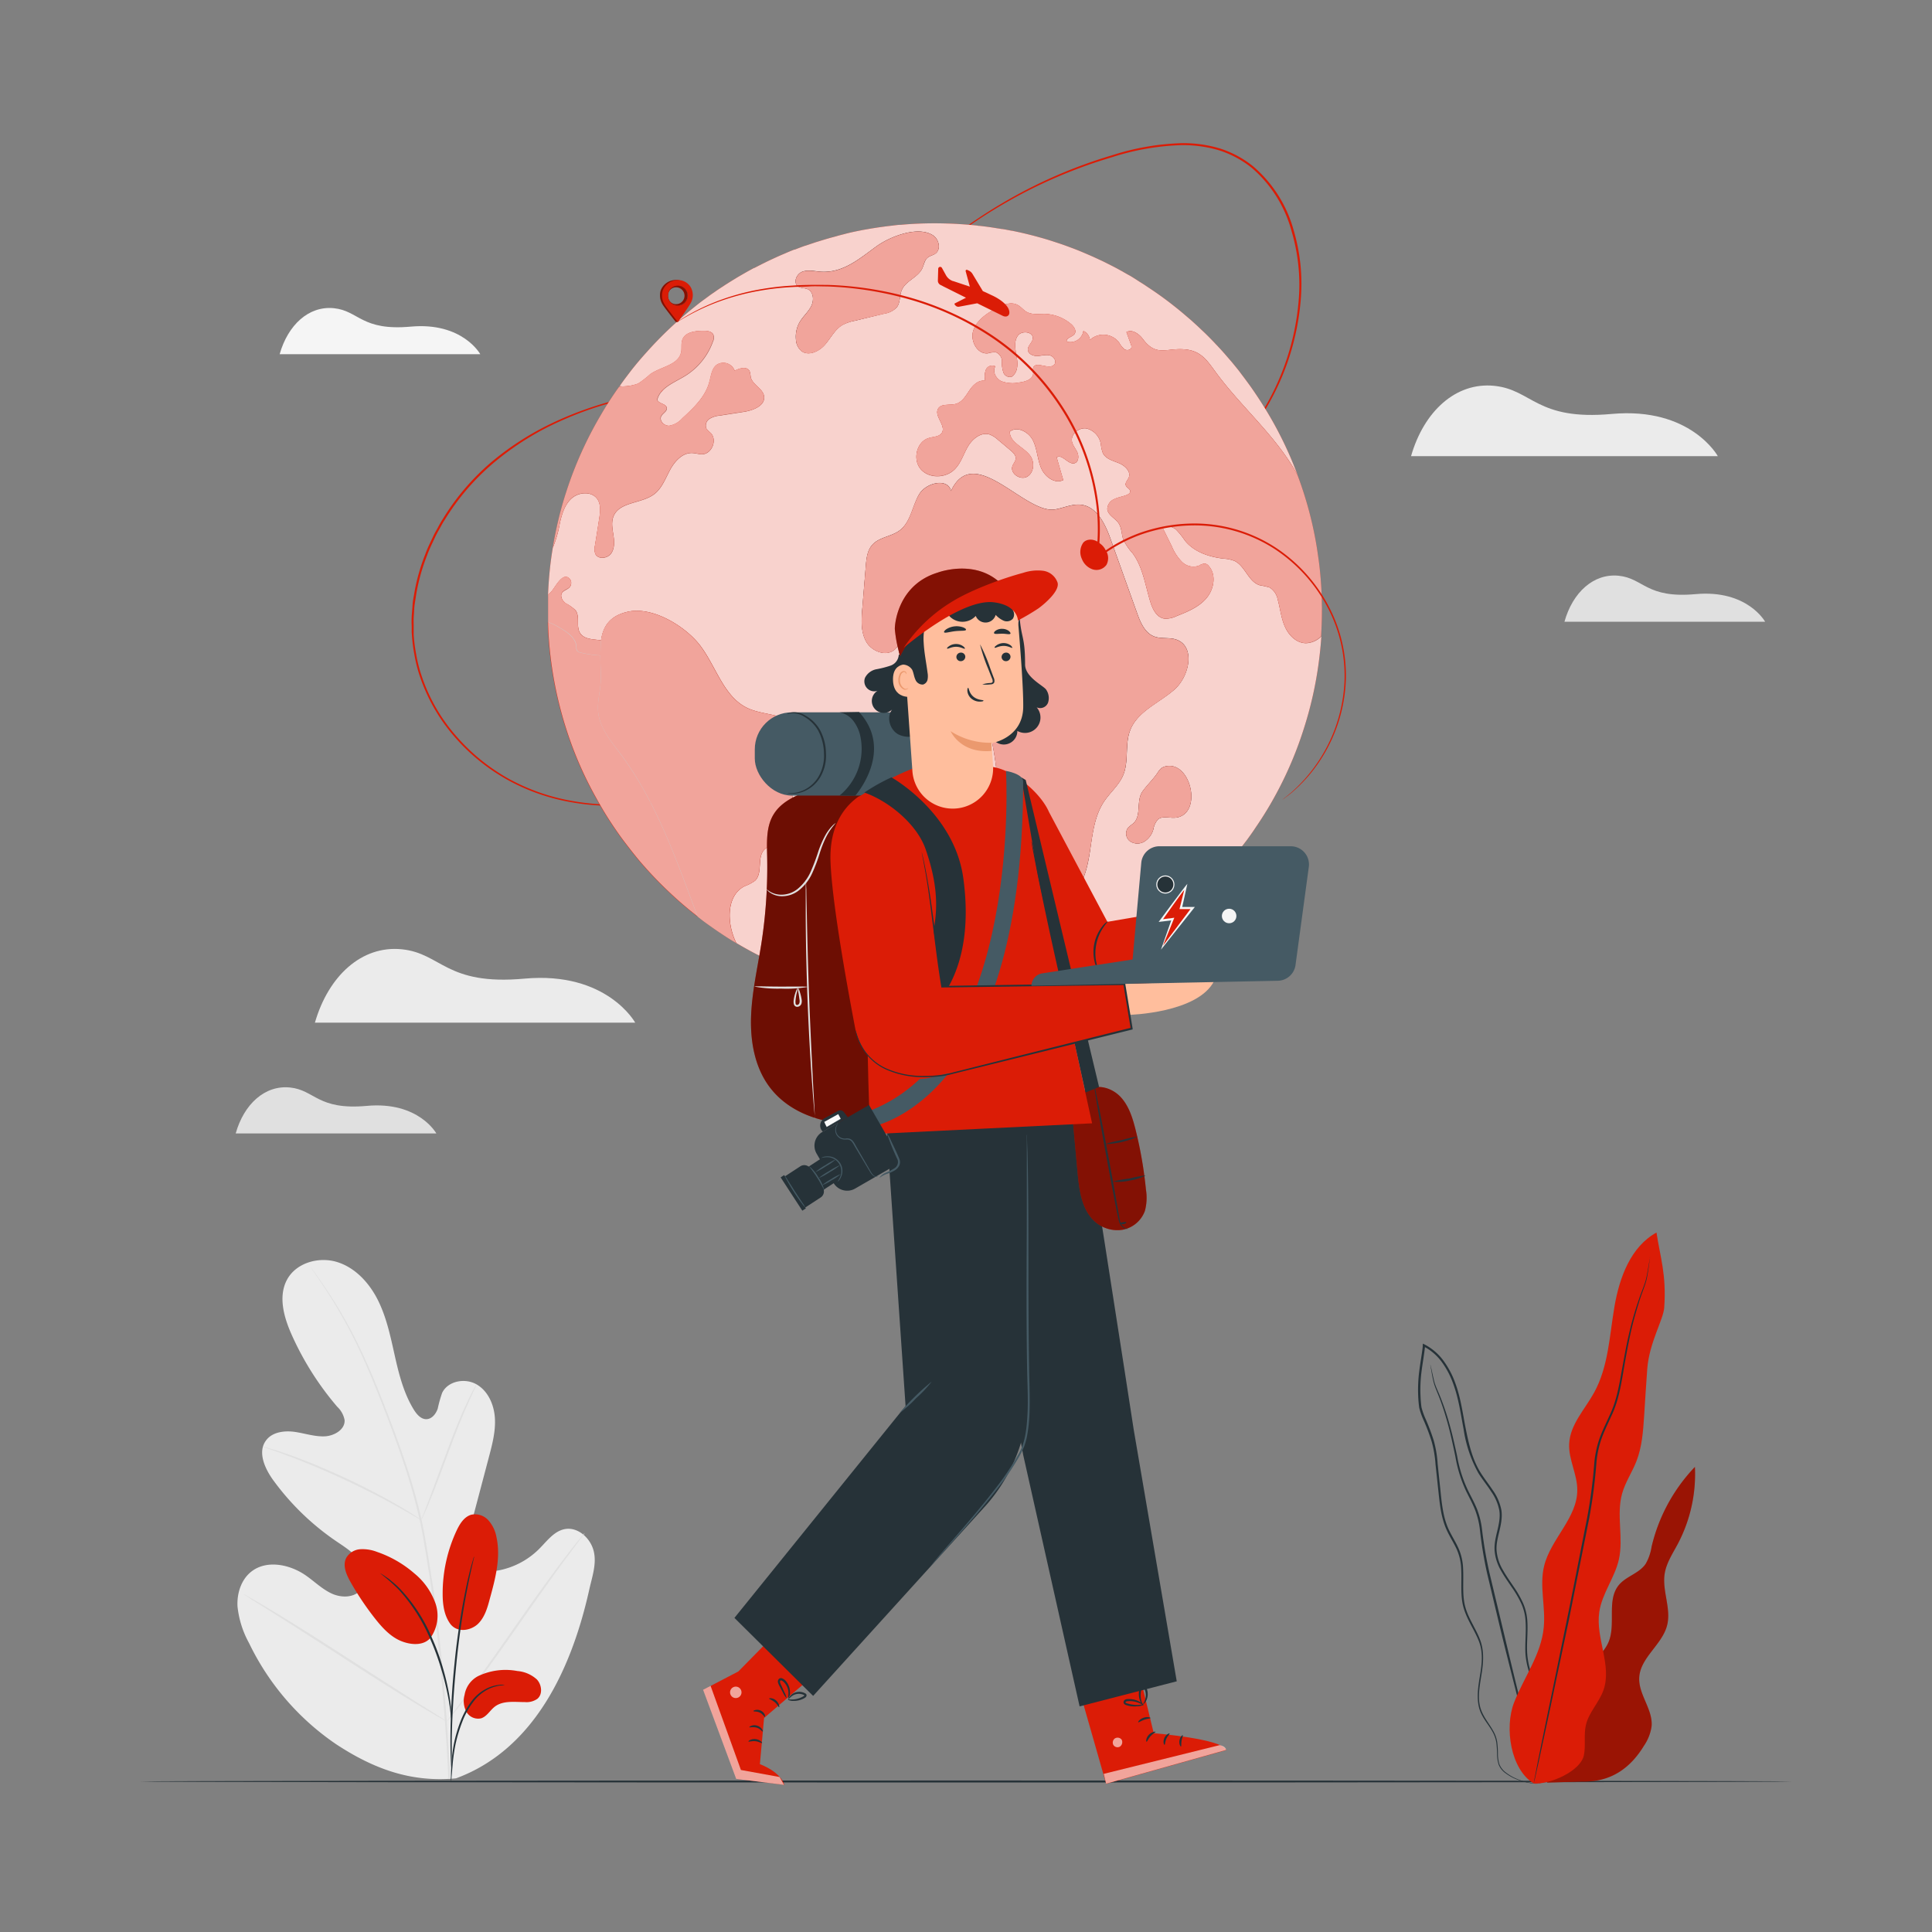 <svg xmlns="http://www.w3.org/2000/svg" viewBox="0 0 500 500"><rect x="0" y="0" width="500" height="500" fill="#808080" stroke="none"/><g id="freepik--background-complete--inject-69"><path d="M118,460.24c20.4-7.5,30-28.66,34.48-48.76.74-3.36,2-6.77,1.16-10.1s-4.08-6.28-7.46-5.65c-2.8.52-4.63,3.11-6.65,5.13a20.28,20.28,0,0,1-9.82,5.42c-2.43.55-5.26.54-7.08-1.16-2.5-2.33-1.82-6.38-.95-9.69q2.44-9.23,4.88-18.46c.87-3.3,1.75-6.68,1.51-10.09s-1.78-6.91-4.75-8.61-7.37-.9-8.88,2.17a32.5,32.5,0,0,0-1.15,4.09c-.45,1.35-1.49,2.7-2.91,2.75s-2.53-1.24-3.29-2.47c-2.6-4.23-3.84-9.13-4.93-14s-2.1-9.77-4.3-14.22-5.8-8.45-10.53-9.95-10.6.11-13,4.45-.88,9.79,1.15,14.33a76.69,76.69,0,0,0,11.81,18.66,6.32,6.32,0,0,1,1.89,3.43c.16,2.39-2.52,4-4.91,4.2-2.71.18-5.36-.77-8-1.14s-5.82,0-7.43,2.23c-2.25,3-.29,7.31,1.93,10.35a66.26,66.26,0,0,0,16.19,15.68c2.24,1.52,4.63,3,6.18,5.19s2,5.5.18,7.52-5.08,2-7.54.84-4.41-3.11-6.64-4.66c-4.17-2.9-10.19-4.11-14.16-.94-2.6,2.09-3.7,5.64-3.51,9a25,25,0,0,0,3,9.48A66.53,66.53,0,0,0,87,451.41c9.75,6.4,19.39,9.93,31,8.83" style="fill:#ebebeb"></path><path d="M116.5,460.29c-.39-10.82-2.39-36.52-4.3-48.85q-.74-4.62-1.45-9.12c-.48-3-1-6-1.6-8.83a152.78,152.78,0,0,0-4.69-16.31c-1.74-5.12-3.58-9.92-5.34-14.39s-3.48-8.61-5.22-12.31a121.91,121.91,0,0,0-9.48-16.88c-1.27-1.9-2.3-3.34-3-4.31l-.82-1.1-.29-.37a3.74,3.74,0,0,0,.25.4l.77,1.13c.69,1,1.69,2.45,2.94,4.36a128.26,128.26,0,0,1,9.31,16.92c1.71,3.71,3.41,7.84,5.16,12.32s3.56,9.27,5.28,14.38a153.45,153.45,0,0,1,4.64,16.27c.64,2.86,1.12,5.8,1.6,8.8s1,6,1.44,9.12c1.91,12.32,3.92,38,4.33,48.79" style="fill:#e0e0e0"></path><path d="M109,393.41a8.12,8.12,0,0,0,.67-1.34c.41-.87,1-2.15,1.61-3.74,1.31-3.17,3-7.62,4.8-12.52s3.57-9.32,5-12.46c.68-1.57,1.25-2.84,1.66-3.7a7,7,0,0,0,.57-1.38,7.68,7.68,0,0,0-.75,1.29c-.47.84-1.09,2.09-1.81,3.64-1.47,3.11-3.27,7.51-5.1,12.43s-3.44,9.26-4.66,12.57c-.59,1.53-1.08,2.81-1.45,3.79A8.07,8.07,0,0,0,109,393.41Z" style="fill:#e0e0e0"></path><path d="M68,374.4a1.68,1.68,0,0,0,.42.18l1.25.44c1.09.37,2.66.91,4.57,1.64,3.85,1.42,9.09,3.58,14.76,6.21s10.69,5.27,14.27,7.27c1.8,1,3.23,1.83,4.22,2.41l1.14.66a2.35,2.35,0,0,0,.42.2s-.11-.12-.36-.29l-1.1-.74c-1-.63-2.36-1.52-4.14-2.55-3.54-2.09-8.55-4.77-14.24-7.42s-11-4.76-14.84-6.1c-1.94-.68-3.53-1.17-4.64-1.48l-1.28-.35A1.4,1.4,0,0,0,68,374.4Z" style="fill:#e0e0e0"></path><path d="M115.65,445.49a3.92,3.92,0,0,0,.41-.45l1.13-1.36c1-1.18,2.34-2.92,4-5.09,3.32-4.35,7.73-10.49,12.51-17.33s9.13-13,12.37-17.4l3.87-5.19,1.05-1.42a2.27,2.27,0,0,0,.33-.51,3.35,3.35,0,0,0-.42.45l-1.12,1.35c-1,1.18-2.34,2.93-4,5.1-3.32,4.35-7.73,10.49-12.51,17.33s-9.13,13-12.37,17.4L117,443.56c-.43.58-.77,1.05-1,1.41A2.43,2.43,0,0,0,115.65,445.49Z" style="fill:#e0e0e0"></path><path d="M63.06,412.57a2.86,2.86,0,0,0,.51.37l1.53,1,5.64,3.52c4.76,3,11.28,7.17,18.47,11.82s13.75,8.8,18.56,11.7c2.41,1.45,4.36,2.6,5.73,3.38l1.58.88a3,3,0,0,0,.57.28,3.3,3.3,0,0,0-.52-.37l-1.53-1L108,440.64c-4.75-3-11.27-7.18-18.47-11.83S75.74,420,70.93,417.12c-2.4-1.46-4.36-2.61-5.72-3.39l-1.58-.88A3.44,3.44,0,0,0,63.06,412.57Z" style="fill:#e0e0e0"></path><path d="M81.5,264.66h82.89s-7.33-13.34-28.67-11.39c-20.38,1.85-21.41-6.57-31.77-7.6S85,252.57,81.5,264.66Z" style="fill:#ebebeb"></path><path d="M365.18,118.05h79.39s-7-12.78-27.45-10.92c-19.52,1.78-20.51-6.28-30.43-7.28S368.49,106.47,365.18,118.05Z" style="fill:#ebebeb"></path><path d="M404.88,160.9h51.93s-4.59-8.36-18-7.14c-12.77,1.16-13.42-4.11-19.91-4.76S407,153.32,404.88,160.9Z" style="fill:#e0e0e0"></path><path d="M72.37,91.67H124.3s-4.59-8.36-18-7.14c-12.77,1.16-13.42-4.12-19.91-4.77S74.53,84.09,72.37,91.67Z" style="fill:#f5f5f5"></path><path d="M61,293.34h51.93s-4.59-8.36-18-7.14c-12.76,1.16-13.41-4.11-19.9-4.76S63.12,285.76,61,293.34Z" style="fill:#e0e0e0"></path></g><g id="freepik--Floor--inject-69"><path d="M463.84,461.05c0,.14-95.74.26-213.83.26s-213.85-.12-213.85-.26,95.72-.26,213.85-.26S463.84,460.91,463.84,461.05Z" style="fill:#263238"></path></g><g id="freepik--Earth--inject-69"><path d="M306.78,127.31a4.27,4.27,0,0,1,.4-.31l1.21-.86c.52-.39,1.21-.81,1.95-1.41l2.57-2c.91-.83,2-1.73,3-2.76s2.26-2.17,3.38-3.52a63.41,63.41,0,0,0,7.13-9.51,65.3,65.3,0,0,0,9.67-29.1,48.7,48.7,0,0,0-1.83-18A32.9,32.9,0,0,0,324,43.48a26.08,26.08,0,0,0-8.67-4.63,33,33,0,0,0-9.51-1.29,64.39,64.39,0,0,0-17.95,3.1,127.85,127.85,0,0,0-28.4,12.27,131.07,131.07,0,0,0-17.16,11.93c-1.89,1.59-3.36,2.83-4.32,3.71l-1.11,1c-.25.22-.39.32-.39.32s.12-.13.36-.36l1.07-1c.94-.9,2.39-2.17,4.26-3.79a127.88,127.88,0,0,1,17.1-12.09A126.55,126.55,0,0,1,287.76,40.2a64.88,64.88,0,0,1,18.08-3.15,33.09,33.09,0,0,1,9.66,1.31,26.32,26.32,0,0,1,8.85,4.72A33.31,33.31,0,0,1,334.8,59.6a48.9,48.9,0,0,1,1.81,18.24,65.16,65.16,0,0,1-9.83,29.26,63,63,0,0,1-7.22,9.51c-1.14,1.34-2.38,2.43-3.43,3.5S314,122,313,122.84l-2.61,2c-.75.59-1.45,1-2,1.38l-1.24.81Z" style="fill:#DB1C06"></path><path d="M175.9,206a51.94,51.94,0,0,1-7.9,1.81,61.19,61.19,0,0,1-22-.55A52.65,52.65,0,0,1,131.67,202,50.86,50.86,0,0,1,118,191.09a46.1,46.1,0,0,1-9.57-16.76,37,37,0,0,1-1.2-5,41.48,41.48,0,0,1-.64-5.14c-.09-.87,0-1.74-.06-2.62a23.27,23.27,0,0,1,.06-2.64c.07-.88.14-1.76.2-2.64s.27-1.76.41-2.65a50,50,0,0,1,2.85-10.17c.58-1.64,1.37-3.18,2.09-4.74.36-.77.81-1.51,1.21-2.25a25.14,25.14,0,0,1,1.27-2.2,61.36,61.36,0,0,1,12.56-14.7,73.81,73.81,0,0,1,14.66-9.57,90.3,90.3,0,0,1,14.23-5.55,119.55,119.55,0,0,1,21.67-4.18c2.6-.25,4.62-.41,6-.47l1.56-.08h.53l-.53.06-1.55.13c-1.37.09-3.39.28-6,.56a124.21,124.21,0,0,0-21.59,4.33,91.28,91.28,0,0,0-14.13,5.58A73.4,73.4,0,0,0,127.5,120a61.06,61.06,0,0,0-12.44,14.6c-.47.69-.85,1.44-1.26,2.17s-.83,1.47-1.19,2.24c-.71,1.54-1.49,3.07-2.07,4.7a49.86,49.86,0,0,0-2.82,10.07c-.13.87-.27,1.75-.4,2.61s-.13,1.75-.2,2.62a20.68,20.68,0,0,0-.06,2.61c0,.87,0,1.73,0,2.59a40.76,40.76,0,0,0,.64,5.08,36.44,36.44,0,0,0,1.18,4.9,45.58,45.58,0,0,0,9.44,16.59,50.59,50.59,0,0,0,13.51,10.86,52.81,52.81,0,0,0,14.19,5.25,62.29,62.29,0,0,0,21.9.71c2.57-.4,4.55-.81,5.89-1.13l1.51-.37Z" style="fill:#DB1C06"></path><path d="M332.54,162.19c-1-2.22-1.21-4.68-1.86-7a4.68,4.68,0,0,0-2.11-3.14,20.94,20.94,0,0,0-2.52-.57c-3-.89-3.78-5-6.58-6.31a9.4,9.4,0,0,0-2.83-.59c-3.75-.44-7.64-1.74-10-4.69a19,19,0,0,0-2.32-2.86c-1-.77-2.46-1.11-3.39-.31.79,1.58,1.57,3.17,2.35,4.74a12.42,12.42,0,0,0,2.63,4,4.24,4.24,0,0,0,4.42.95,2.88,2.88,0,0,1,1.49-.52,1.54,1.54,0,0,1,1,.62c2,2.26,1.38,6-.62,8.34s-4.93,3.5-7.77,4.63a6.08,6.08,0,0,1-3.17.62c-2-.37-3-2.51-3.58-4.43-1.29-4.25-1.91-8.86-4.54-12.45a15.11,15.11,0,0,1-2.39-3.47c-.54-1.43-.42-3.09-1.27-4.35s-2.78-2.07-2.91-3.66a2.9,2.9,0,0,1,1.86-2.57c1-.49,2.16-.63,3.2-1.06.42-.18.88-.48.89-.92,0-.67-.92-.94-1.16-1.56s.46-1.34.76-2c.66-1.55-1-3.12-2.53-3.75s-3.44-1.1-4.17-2.62a8.7,8.7,0,0,1-.51-2.27,5,5,0,0,0-3.71-4.09c-1.95-.32-4.11,1.41-3.79,3.35.19,1.06,1,1.88,1.41,2.87s.32,2.44-.7,2.76c-1.66.5-3.27-2.54-4.66-1.49.57,2,1.12,3.9,1.7,5.86-2.19,1.11-4.81-.9-5.75-3.18s-1-4.87-2.07-7.06-4.11-3.84-6-2.29c-.1,2.83,3.63,4,5.28,6.25,1.19,1.65,1,4.33-.75,5.38s-4.52-.78-3.85-2.7c.24-.66.79-1.22.85-1.93.07-.89-.68-1.6-1.36-2.17-1.06-.91-2.12-1.8-3.19-2.68a6.52,6.52,0,0,0-2.26-1.43c-2.19-.64-4.38,1.14-5.54,3.09s-1.81,4.27-3.41,5.9c-2.3,2.38-6.66,2.52-8.82,0s-1.06-7.15,2.13-8.05c1.2-.34,2.73-.31,3.36-1.37,1.11-1.89-2.06-4.3-1-6.2.84-1.46,3.06-.79,4.68-1.28s2.51-2.11,3.46-3.51,2.41-2.77,4.06-2.41a5.14,5.14,0,0,1,.17-2.89,1.77,1.77,0,0,1,2.43-.88c-.81,1.33.16,3.18,1.57,3.85a8.46,8.46,0,0,0,4.61.33c1.56-.19,3.51-.76,3.64-2.31a5.13,5.13,0,0,1,0-1.52c.69-1.86,4.11.69,5.43-.8.76-.77-.08-2.15-1.14-2.41s-2.15.13-3.22.16-2.4-.52-2.45-1.6,1.15-1.83,1.27-2.87c.21-1.78-2.8-2.24-3.87-.79s-.68,3.42-.36,5.18.49,3.84-.81,5.08c-.56.84-2,.39-2.47-.5a7,7,0,0,1-.46-3,2.57,2.57,0,0,0-1.51-2.43,5.31,5.31,0,0,0-2.11.24c-2.76.33-4.68-3.23-3.81-5.87s3.37-4.34,5.79-5.69c1.78-1,4-1.9,5.74-.9.83.45,1.4,1.25,2.21,1.72,1.39.83,3.12.53,4.72.56a11,11,0,0,1,6.9,2.68c.72.65,1.38,1.73.83,2.5s-2.33,1-2,2a3.43,3.43,0,0,0,4.31-2.77A2.88,2.88,0,0,1,282.06,88a5.14,5.14,0,0,1,7.53.62A6.33,6.33,0,0,0,291,90.38c.64.42,1.75.21,1.83-.54a1.52,1.52,0,0,0-.13-.69c-.38-1.08-.78-2.14-1.16-3.21,1.48-.79,3.22.45,4.22,1.78,3.71,5,6.36,2,11.6,2.79,3.53.54,5.09,2.81,7.08,5.55,6.13,8.44,14.21,15.35,19.78,24.17.59.92,1.13,1.86,1.63,2.81-.09-.24-.17-.48-.27-.72a97.57,97.57,0,0,0-8.08-16.44c-.69-1.11-1.38-2.21-2.1-3.29-.44-.66-.9-1.34-1.36-2-.59-.86-1.21-1.68-1.82-2.51-.5-.67-1-1.32-1.5-2-.34-.44-.71-.89-1.07-1.33s-.8-1-1.24-1.49l-1.33-1.54a6.2,6.2,0,0,0-.43-.48c-.46-.54-.95-1.06-1.44-1.58a.46.46,0,0,0-.15-.16c-.12-.14-.27-.29-.41-.43-.4-.44-.82-.87-1.24-1.3-.68-.7-1.38-1.4-2.09-2.06s-1.19-1.14-1.81-1.7-1.08-1-1.63-1.46l-1.63-1.39c-.67-.57-1.35-1.13-2.05-1.68h0q-2.88-2.31-5.93-4.37l-1.5-1c-.51-.35-1-.67-1.54-1s-1-.65-1.56-1-1-.64-1.57-.94-.84-.49-1.27-.71a4.7,4.7,0,0,0-.65-.37c-.9-.51-1.82-1-2.74-1.46l-1.39-.7c-.59-.3-1.19-.58-1.8-.85a1.13,1.13,0,0,0-.27-.13c-.54-.25-1.08-.51-1.63-.74-.78-.34-1.55-.67-2.33-1s-1.78-.73-2.68-1.06-2-.75-3-1.08-2.05-.68-3.08-1-2.06-.6-3.11-.89q-3.09-.83-6.26-1.47a.53.53,0,0,0-.12,0c-.8-.16-1.61-.32-2.42-.45l-.16,0c-.35-.06-.71-.13-1.08-.17-1.51-.26-3-.46-4.57-.64-.17,0-.36,0-.55-.06-.45-.06-.89-.1-1.35-.14q-1.51-.15-3.06-.24c-1.06-.08-2.14-.13-3.22-.16s-2.25-.06-3.38-.06c-3,0-5.93.12-8.85.39-.69,0-1.38.11-2.06.19s-1.43.16-2.14.26-1.43.19-2.12.3-1.42.22-2.13.35-1.22.2-1.82.33c-1.49.29-3,.6-4.43,1-.68.16-1.36.34-2,.53s-1.37.36-2,.55c-1.13.32-2.22.67-3.32,1h0l-2.67.9-.06,0c-.91.32-1.78.65-2.67,1l-.14,0c-.81.31-1.62.65-2.41,1-1,.41-2,.86-2.95,1.3s-1.63.76-2.43,1.16-1.71.86-2.55,1.3l-.09,0c-.81.43-1.62.87-2.41,1.33s-1.64.93-2.45,1.44h0c-.76.46-1.51.92-2.25,1.4-.29.17-.56.36-.85.55-.79.51-1.55,1-2.33,1.57-1,.65-1.87,1.34-2.79,2s-1.6,1.22-2.38,1.84a100.15,100.15,0,0,0-12.46,11.81c-1.35,1.49-2.62,3-3.86,4.57-1,1.33-2.06,2.68-3,4.08-.88,1.21-1.72,2.45-2.53,3.7.81-1.25,1.65-2.49,2.53-3.7A6.31,6.31,0,0,1,161,100a11.85,11.85,0,0,0,4.21-.69,24.65,24.65,0,0,0,3.11-2.41c2.76-2,7.28-2.33,8-5.63.25-1.11-.05-2.31.36-3.37.78-2,3.43-2.27,5.55-2.24.91,0,2,.13,2.38.92a2.28,2.28,0,0,1-.09,1.84,17.26,17.26,0,0,1-7.28,8.94c-2.76,1.68-6.36,3-7.12,6.12.38,1.07,2.31,1,2.47,2.1.11.89-1,1.35-1.44,2.14-.6,1.16.77,2.57,2.09,2.5a5.77,5.77,0,0,0,3.38-1.9c2.89-2.68,5.91-5.56,7-9.37.45-1.57.6-3.41,1.87-4.46A3.1,3.1,0,0,1,190.15,96c1.26-.7,3.21-1.22,3.86.08a6.75,6.75,0,0,1,.27,1.49c.41,2,3.18,3,3.47,5,.33,2.37-2.7,3.59-5.06,4-2.14.34-4.28.67-6.42,1a5.85,5.85,0,0,0-2.67.86,2.08,2.08,0,0,0-.79,2.49,6.29,6.29,0,0,0,1.11,1.14c1.78,1.77.32,5.44-2.19,5.52-.85,0-1.7-.29-2.55-.32-2.54-.11-4.55,2.12-5.76,4.36s-2.11,4.79-4.14,6.31c-3.26,2.46-8.89,1.89-10.48,5.66-.63,1.53-.3,3.24-.05,4.87s.37,3.43-.58,4.78-3.38,1.61-4.08.12a3.69,3.69,0,0,1-.1-2.11q.57-3.51,1.11-7c.27-1.74.51-3.69-.52-5.12-1.44-2-4.68-1.81-6.55-.21s-2.63,4.11-3.15,6.51a29,29,0,0,1-1.81,6.31h0c-.34,2-.61,4-.81,6s-.35,4.1-.43,6.2a10.71,10.71,0,0,0,.81-.76c1-1,3-5.4,4.82-3.26a1.62,1.62,0,0,1,0,2c-.55.71-1.66.87-2.09,1.65s.2,2.06,1.06,2.66A9.4,9.4,0,0,1,149,158c1.15,1.67,0,4.19,1.17,5.89,1,1.46,3,1.55,4.79,1.74l.6.1c.49-3.49,2.13-6.33,6.89-7.41,6.56-1.49,15.19,3.95,18.88,8.9,4.13,5.53,6.08,13.37,12.39,16.14,4.52,2,10.94,1.27,13.15,5.69,2,4-1.46,8.43-2,12.82-.33,2.9.62,5.79.84,8.69s-.65,6.31-3.29,7.53c-1.48.67-3.33.59-4.52,1.7-2.11,2-.38,6.12-2.49,8.12a10.88,10.88,0,0,1-2.68,1.41c-4.75,2.4-4.62,9.37-2.41,14.21l.23.51A100.26,100.26,0,0,0,289,246.55h0a100.81,100.81,0,0,0,8.87-5.35,99,99,0,0,0,20.06-17.84c1.68-1.93,3.26-4,4.79-6,.77-1.06,1.54-2.12,2.25-3.22a95.15,95.15,0,0,0,6-10,96.51,96.51,0,0,0,6.48-15.63,97.66,97.66,0,0,0,3.83-17c.3-2.25.54-4.53.69-6.83a5.77,5.77,0,0,1-4,1.79C335.49,166.43,333.5,164.41,332.54,162.19Z" style="fill:#DB1C06"></path><g style="opacity:0.8"><path d="M332.54,162.19c-1-2.22-1.21-4.68-1.86-7a4.68,4.68,0,0,0-2.11-3.14,20.94,20.94,0,0,0-2.52-.57c-3-.89-3.78-5-6.58-6.31a9.4,9.4,0,0,0-2.83-.59c-3.75-.44-7.64-1.74-10-4.69a19,19,0,0,0-2.32-2.86c-1-.77-2.46-1.11-3.39-.31.79,1.58,1.57,3.17,2.35,4.74a12.42,12.42,0,0,0,2.63,4,4.24,4.24,0,0,0,4.42.95,2.88,2.88,0,0,1,1.49-.52,1.54,1.54,0,0,1,1,.62c2,2.26,1.38,6-.62,8.34s-4.93,3.5-7.77,4.63a6.08,6.08,0,0,1-3.17.62c-2-.37-3-2.51-3.58-4.43-1.29-4.25-1.91-8.86-4.54-12.45a15.11,15.11,0,0,1-2.39-3.47c-.54-1.43-.42-3.09-1.27-4.35s-2.78-2.07-2.91-3.66a2.9,2.9,0,0,1,1.86-2.57c1-.49,2.16-.63,3.2-1.06.42-.18.88-.48.89-.92,0-.67-.92-.94-1.16-1.56s.46-1.34.76-2c.66-1.55-1-3.12-2.53-3.75s-3.44-1.1-4.17-2.62a8.7,8.7,0,0,1-.51-2.27,5,5,0,0,0-3.71-4.09c-1.95-.32-4.11,1.41-3.79,3.35.19,1.06,1,1.88,1.41,2.87s.32,2.44-.7,2.76c-1.66.5-3.27-2.54-4.66-1.49.57,2,1.12,3.9,1.7,5.86-2.19,1.11-4.81-.9-5.75-3.18s-1-4.87-2.07-7.06-4.11-3.84-6-2.29c-.1,2.83,3.63,4,5.28,6.25,1.19,1.65,1,4.33-.75,5.38s-4.52-.78-3.85-2.7c.24-.66.79-1.22.85-1.93.07-.89-.68-1.6-1.36-2.17-1.06-.91-2.12-1.8-3.19-2.68a6.52,6.52,0,0,0-2.26-1.43c-2.19-.64-4.38,1.14-5.54,3.09s-1.81,4.27-3.41,5.9c-2.3,2.38-6.66,2.52-8.82,0s-1.06-7.15,2.13-8.05c1.2-.34,2.73-.31,3.36-1.37,1.11-1.89-2.06-4.3-1-6.2.84-1.46,3.06-.79,4.68-1.28s2.51-2.11,3.46-3.51,2.41-2.77,4.06-2.41a5.14,5.14,0,0,1,.17-2.89,1.77,1.77,0,0,1,2.43-.88c-.81,1.33.16,3.18,1.57,3.85a8.46,8.46,0,0,0,4.61.33c1.56-.19,3.51-.76,3.64-2.31a5.13,5.13,0,0,1,0-1.52c.69-1.86,4.11.69,5.43-.8.76-.77-.08-2.15-1.14-2.41s-2.15.13-3.22.16-2.4-.52-2.45-1.6,1.15-1.83,1.27-2.87c.21-1.78-2.8-2.24-3.87-.79s-.68,3.42-.36,5.18.49,3.84-.81,5.08c-.56.84-2,.39-2.47-.5a7,7,0,0,1-.46-3,2.57,2.57,0,0,0-1.51-2.43,5.31,5.31,0,0,0-2.11.24c-2.76.33-4.68-3.23-3.81-5.87s3.37-4.34,5.79-5.69c1.78-1,4-1.9,5.74-.9.83.45,1.4,1.25,2.21,1.72,1.39.83,3.12.53,4.72.56a11,11,0,0,1,6.9,2.68c.72.65,1.38,1.73.83,2.5s-2.33,1-2,2a3.43,3.43,0,0,0,4.31-2.77A2.88,2.88,0,0,1,282.06,88a5.14,5.14,0,0,1,7.53.62A6.33,6.33,0,0,0,291,90.38c.64.42,1.75.21,1.83-.54a1.52,1.52,0,0,0-.13-.69c-.38-1.08-.78-2.14-1.16-3.21,1.48-.79,3.22.45,4.22,1.78,3.71,5,6.36,2,11.6,2.79,3.53.54,5.09,2.81,7.08,5.55,6.13,8.44,14.21,15.35,19.78,24.17.59.92,1.13,1.86,1.63,2.81-.09-.24-.17-.48-.27-.72a97.57,97.57,0,0,0-8.08-16.44c-.69-1.11-1.38-2.21-2.1-3.29-.44-.66-.9-1.34-1.36-2-.59-.86-1.21-1.68-1.82-2.51-.5-.67-1-1.32-1.5-2-.34-.44-.71-.89-1.07-1.33s-.8-1-1.24-1.49l-1.33-1.54a6.2,6.2,0,0,0-.43-.48c-.46-.54-.95-1.06-1.44-1.58a.46.46,0,0,0-.15-.16c-.12-.14-.27-.29-.41-.43-.4-.44-.82-.87-1.24-1.3-.68-.7-1.38-1.4-2.09-2.06s-1.19-1.14-1.81-1.7-1.08-1-1.63-1.46l-1.63-1.39c-.67-.57-1.35-1.13-2.05-1.68h0q-2.88-2.31-5.93-4.37l-1.5-1c-.51-.35-1-.67-1.54-1s-1-.65-1.56-1-1-.64-1.57-.94-.84-.49-1.27-.71a4.7,4.7,0,0,0-.65-.37c-.9-.51-1.82-1-2.74-1.46l-1.39-.7c-.59-.3-1.19-.58-1.8-.85a1.13,1.13,0,0,0-.27-.13c-.54-.25-1.08-.51-1.63-.74-.78-.34-1.55-.67-2.33-1s-1.78-.73-2.68-1.06-2-.75-3-1.08-2.05-.68-3.08-1-2.06-.6-3.11-.89q-3.09-.83-6.26-1.47a.53.53,0,0,0-.12,0c-.8-.16-1.61-.32-2.42-.45l-.16,0c-.35-.06-.71-.13-1.08-.17-1.51-.26-3-.46-4.57-.64-.17,0-.36,0-.55-.06-.45-.06-.89-.1-1.35-.14q-1.51-.15-3.06-.24c-1.06-.08-2.14-.13-3.22-.16s-2.25-.06-3.38-.06c-3,0-5.93.12-8.85.39-.69,0-1.38.11-2.06.19s-1.43.16-2.14.26-1.43.19-2.12.3-1.42.22-2.13.35-1.22.2-1.82.33c-1.49.29-3,.6-4.43,1-.68.16-1.36.34-2,.53s-1.37.36-2,.55c-1.13.32-2.22.67-3.32,1h0l-2.67.9-.06,0c-.91.32-1.78.65-2.67,1l-.14,0c-.81.31-1.62.65-2.41,1-1,.41-2,.86-2.95,1.3s-1.63.76-2.43,1.16-1.71.86-2.55,1.3l-.09,0c-.81.43-1.62.87-2.41,1.33s-1.64.93-2.45,1.44h0c-.76.46-1.51.92-2.25,1.4-.29.17-.56.36-.85.55-.79.51-1.55,1-2.33,1.57-1,.65-1.87,1.34-2.79,2s-1.6,1.22-2.38,1.84a100.15,100.15,0,0,0-12.46,11.81c-1.35,1.49-2.62,3-3.86,4.57-1,1.33-2.06,2.68-3,4.08-.88,1.21-1.72,2.45-2.53,3.7.81-1.25,1.65-2.49,2.53-3.7A6.31,6.31,0,0,1,161,100a11.85,11.85,0,0,0,4.21-.69,24.65,24.65,0,0,0,3.11-2.41c2.76-2,7.28-2.33,8-5.63.25-1.11-.05-2.31.36-3.37.78-2,3.43-2.27,5.55-2.24.91,0,2,.13,2.38.92a2.28,2.28,0,0,1-.09,1.84,17.26,17.26,0,0,1-7.28,8.94c-2.76,1.68-6.36,3-7.12,6.12.38,1.07,2.31,1,2.47,2.1.11.89-1,1.35-1.44,2.14-.6,1.16.77,2.57,2.09,2.5a5.77,5.77,0,0,0,3.38-1.9c2.89-2.68,5.91-5.56,7-9.37.45-1.57.6-3.41,1.87-4.46A3.1,3.1,0,0,1,190.15,96c1.26-.7,3.21-1.22,3.86.08a6.75,6.75,0,0,1,.27,1.49c.41,2,3.18,3,3.47,5,.33,2.37-2.7,3.59-5.06,4-2.14.34-4.28.67-6.42,1a5.85,5.85,0,0,0-2.67.86,2.08,2.08,0,0,0-.79,2.49,6.29,6.29,0,0,0,1.11,1.14c1.78,1.77.32,5.44-2.19,5.52-.85,0-1.7-.29-2.55-.32-2.54-.11-4.55,2.12-5.76,4.36s-2.11,4.79-4.14,6.31c-3.26,2.46-8.89,1.89-10.48,5.66-.63,1.53-.3,3.24-.05,4.87s.37,3.43-.58,4.78-3.38,1.61-4.08.12a3.69,3.69,0,0,1-.1-2.11q.57-3.51,1.11-7c.27-1.74.51-3.69-.52-5.12-1.44-2-4.68-1.81-6.55-.21s-2.63,4.11-3.15,6.51a29,29,0,0,1-1.81,6.31h0c-.34,2-.61,4-.81,6s-.35,4.1-.43,6.2a10.71,10.71,0,0,0,.81-.76c1-1,3-5.4,4.82-3.26a1.62,1.62,0,0,1,0,2c-.55.71-1.66.87-2.09,1.65s.2,2.06,1.06,2.66A9.4,9.4,0,0,1,149,158c1.15,1.67,0,4.19,1.17,5.89,1,1.46,3,1.55,4.79,1.74l.6.1c.49-3.49,2.13-6.33,6.89-7.41,6.56-1.49,15.19,3.95,18.88,8.9,4.13,5.53,6.08,13.37,12.39,16.14,4.52,2,10.94,1.27,13.15,5.69,2,4-1.46,8.43-2,12.82-.33,2.9.62,5.79.84,8.69s-.65,6.31-3.29,7.53c-1.48.67-3.33.59-4.52,1.7-2.11,2-.38,6.12-2.49,8.12a10.88,10.88,0,0,1-2.68,1.41c-4.75,2.4-4.62,9.37-2.41,14.21l.23.51A100.26,100.26,0,0,0,289,246.55h0a100.81,100.81,0,0,0,8.87-5.35,99,99,0,0,0,20.06-17.84c1.68-1.93,3.26-4,4.79-6,.77-1.06,1.54-2.12,2.25-3.22a95.15,95.15,0,0,0,6-10,96.51,96.51,0,0,0,6.48-15.63,97.66,97.66,0,0,0,3.83-17c.3-2.25.54-4.53.69-6.83a5.77,5.77,0,0,1-4,1.79C335.49,166.43,333.5,164.41,332.54,162.19Z" style="fill:#fff"></path></g><path d="M218,84.08c-2,1.19-3,3.43-4.57,5.16s-4.28,3-6.09,1.53a4.2,4.2,0,0,1-1.36-3,7.62,7.62,0,0,1,1.08-4.59c.87-1.41,2.18-2.52,2.91-4s.59-3.64-.91-4.34c-.81-.37-1.83-.22-2.55-.75-1.29-1-.37-3.21,1.13-3.77s3.17-.13,4.77,0c5.81.37,10.08-3.43,14.45-6.59,3.4-2.46,10.63-5.36,14.56-2.85,1.57,1,2.18,3.58.7,4.71-.66.5-1.57.62-2.18,1.18s-.85,1.77-1.27,2.68c-1.1,2.35-4.27,3.2-5.29,5.59-.62,1.44-.34,3.22-1.29,4.47a5.52,5.52,0,0,1-3.25,1.62L221.26,83A11.26,11.26,0,0,0,218,84.08Z" style="fill:#263238"></path><path d="M285.72,207.43c-2.51,3.79-3,8.52-3.66,13s-1.9,9.27-5.35,12.22-9.79,2.79-11.69-1.34c-1-2.24-.5-4.89-1.06-7.29-.74-3.13-3.23-5.54-4.41-8.53-1-2.55-1-5.37-1.09-8.11-.45-15-4.1-30.6-14.3-41.58a9.92,9.92,0,0,0-4.45-3.14,5.7,5.7,0,0,0-5.85,2c-.82,1.09-1.24,2.47-2.25,3.38-2.17,2-6,.57-7.43-2s-1.26-5.71-1-8.65l.9-10.94c.16-1.91.37-3.95,1.63-5.4,1.77-2.06,5-2.16,7.14-3.79,2.86-2.14,3.24-6.21,5-9.29s7.44-4.39,8.27-.92c6-12.75,19.13,6.2,27,4.77,2.28-.41,4.5-1.5,6.79-1.18,4,.56,6.13,5,7.51,8.86q3.42,9.57,6.85,19.14c.86,2.43,2,5.13,4.4,6.06,1.84.72,4,.17,5.84.85,4.92,1.79,3.32,9.52-.64,12.95s-9.5,5.58-11.38,10.46c-1.42,3.67-.29,8-1.81,11.62C289.58,203.21,287.28,205.08,285.72,207.43Z" style="fill:#263238"></path><path d="M304.38,211.59c-1.61.23-3.52-.57-4.75.51a5.33,5.33,0,0,0-1.16,2.56,5.41,5.41,0,0,1-2.29,3.12,3.43,3.43,0,0,1-3.73-.06,2.52,2.52,0,0,1-.51-3.5,15.32,15.32,0,0,1,1.39-1.14c2.14-2,.68-5.78,2.31-8.19,1-1.42,2.47-2.87,3.53-4.3.81-1.11,1.11-2,2.6-2.28C308.3,197,311.25,210.63,304.38,211.59Z" style="fill:#263238"></path><path d="M154.82,184.4c-.32-2.87.63-5.75.68-8.65,0-2-.11-4.1-.14-6.12a28.1,28.1,0,0,1-5.09-.71,1.53,1.53,0,0,1-.94-.48,1.82,1.82,0,0,1-.2-1.06c-.13-2.25-2.3-3.74-4.25-4.87a16.48,16.48,0,0,0-3.1-1.52c0,.24,0,.46,0,.7a100.18,100.18,0,0,0,6.37,31.79,95.65,95.65,0,0,0,6.13,13.13c1,1.83,2.06,3.62,3.18,5.38,1.4,2.17,2.86,4.3,4.43,6.34s3,3.89,4.64,5.73a99.53,99.53,0,0,0,7.09,7.29q3.31,3.1,6.9,5.87c-5.47-14.68-10.62-29.67-20-42.17C158.1,191.79,155.28,188.46,154.82,184.4Z" style="fill:#DB1C06"></path><path d="M141.77,156.25c0,.6,0,1.2,0,1.8s0,1,0,1.47c0-.49,0-1,0-1.47S141.76,156.85,141.77,156.25Z" style="fill:#263238"></path><g style="opacity:0.6"><path d="M186.15,241.28c.84.57,1.7,1.13,2.56,1.67.6.38,1.21.74,1.82,1.11-.61-.37-1.22-.73-1.82-1.11C187.85,242.41,187,241.85,186.15,241.28Z" style="fill:#263238"></path></g><path d="M303.86,178.53c4-3.43,5.56-11.16.64-12.95-1.86-.68-4-.13-5.84-.85-2.41-.93-3.54-3.63-4.4-6.06q-3.43-9.57-6.85-19.14c-1.38-3.84-3.47-8.3-7.51-8.86-2.29-.32-4.51.77-6.79,1.18-7.83,1.43-21-17.52-27-4.77-.83-3.47-6.47-2.16-8.27.92s-2.18,7.15-5,9.29c-2.17,1.63-5.37,1.73-7.14,3.79-1.26,1.45-1.47,3.49-1.63,5.4l-.9,10.94c-.25,2.94-.45,6.08,1,8.65s5.26,4,7.43,2c1-.91,1.43-2.29,2.25-3.38a5.7,5.7,0,0,1,5.85-2,9.92,9.92,0,0,1,4.45,3.14c10.2,11,13.85,26.61,14.3,41.58.08,2.74.08,5.56,1.09,8.11,1.18,3,3.67,5.4,4.41,8.53.56,2.4,0,5.05,1.06,7.29,1.9,4.13,8.24,4.3,11.69,1.34s4.65-7.73,5.35-12.22,1.15-9.22,3.66-13c1.56-2.35,3.86-4.22,4.95-6.82,1.52-3.64.39-8,1.81-11.62C294.36,184.11,299.91,182,303.86,178.53Z" style="fill:#DB1C06"></path><g style="opacity:0.6"><path d="M141.83,153.88h0a5.25,5.25,0,0,0,0,.56c0,.59,0,1.2,0,1.81,0-.61,0-1.22,0-1.81A5.25,5.25,0,0,1,141.83,153.88Z" style="fill:#263238"></path></g><g style="opacity:0.6"><path d="M141.76,159.52c0,.49,0,1,0,1.47h0C141.77,160.5,141.77,160,141.76,159.52Z" style="fill:#263238"></path></g><path d="M155.53,165.75l-.6-.1c-1.76-.19-3.82-.28-4.79-1.74-1.13-1.7,0-4.22-1.17-5.89a9.4,9.4,0,0,0-2.51-1.87c-.86-.6-1.58-1.74-1.06-2.66s1.54-.94,2.09-1.65a1.62,1.62,0,0,0,0-2c-1.81-2.14-3.82,2.23-4.82,3.26a10.71,10.71,0,0,1-.81.76h0a5.25,5.25,0,0,0,0,.56c0,.59,0,1.2,0,1.81s0,1.2,0,1.8,0,1,0,1.47,0,1,0,1.47a16.48,16.48,0,0,1,3.1,1.52c2,1.13,4.12,2.62,4.25,4.87a1.82,1.82,0,0,0,.2,1.06,1.53,1.53,0,0,0,.94.48,28.1,28.1,0,0,0,5.09.71" style="fill:#DB1C06"></path><path d="M155.36,169.63c0,2,.17,4.12.14,6.12-.05,2.9-1,5.78-.68,8.65.46,4.06,3.28,7.39,5.74,10.65,9.36,12.5,14.51,27.49,20,42.17h0c1,.81,2,1.57,3.09,2.32.83.59,1.66,1.18,2.5,1.74s1.7,1.13,2.56,1.67c.6.38,1.21.74,1.82,1.11-.08-.18-.16-.34-.23-.51-2.21-4.84-2.34-11.81,2.41-14.21a10.88,10.88,0,0,0,2.68-1.41c2.11-2,.38-6.12,2.49-8.12,1.19-1.11,3-1,4.52-1.7,2.64-1.22,3.5-4.61,3.29-7.53s-1.17-5.79-.84-8.69c.53-4.39,4-8.85,2-12.82-2.21-4.42-8.63-3.71-13.15-5.69-6.31-2.77-8.26-10.61-12.39-16.14-3.69-5-12.32-10.39-18.88-8.9-4.76,1.08-6.4,3.92-6.89,7.41" style="fill:#DB1C06"></path><path d="M148,128.87c1.87-1.6,5.11-1.79,6.55.21,1,1.43.79,3.38.52,5.12q-.54,3.53-1.11,7a3.69,3.69,0,0,0,.1,2.11c.7,1.49,3.14,1.21,4.08-.12s.84-3.16.58-4.78-.58-3.34.05-4.87c1.59-3.77,7.22-3.2,10.48-5.66,2-1.52,2.94-4.07,4.14-6.31s3.22-4.47,5.76-4.36c.85,0,1.7.35,2.55.32,2.51-.08,4-3.75,2.19-5.52a6.29,6.29,0,0,1-1.11-1.14,2.08,2.08,0,0,1,.79-2.49,5.85,5.85,0,0,1,2.67-.86c2.14-.35,4.28-.68,6.42-1,2.36-.36,5.39-1.58,5.06-4-.29-2-3.06-3-3.47-5a6.75,6.75,0,0,0-.27-1.49c-.65-1.3-2.6-.78-3.86-.08a3.1,3.1,0,0,0-4.71-1.51c-1.27,1-1.42,2.89-1.87,4.46-1,3.81-4.07,6.69-7,9.37a5.77,5.77,0,0,1-3.38,1.9c-1.32.07-2.69-1.34-2.09-2.5.41-.79,1.55-1.25,1.44-2.14-.16-1.11-2.09-1-2.47-2.1.76-3.14,4.36-4.44,7.12-6.12a17.26,17.26,0,0,0,7.28-8.94,2.28,2.28,0,0,0,.09-1.84c-.41-.79-1.47-.92-2.38-.92-2.12,0-4.77.25-5.55,2.24-.41,1.06-.11,2.26-.36,3.37-.75,3.3-5.27,3.67-8,5.63a24.65,24.65,0,0,1-3.11,2.41A11.85,11.85,0,0,1,161,100a6.31,6.31,0,0,0-.76.08c-.88,1.21-1.72,2.45-2.53,3.7s-1.59,2.54-2.34,3.83A98.59,98.59,0,0,0,146.64,127q-1.17,3.55-2.06,7.23t-1.51,7.44a29,29,0,0,0,1.81-6.31C145.4,133,146.18,130.48,148,128.87Z" style="fill:#DB1C06"></path><path d="M232.09,79.53c.95-1.25.67-3,1.29-4.47,1-2.39,4.19-3.24,5.29-5.59.42-.91.53-2,1.27-2.68s1.52-.68,2.18-1.18c1.48-1.13.87-3.71-.7-4.71-3.93-2.51-11.16.39-14.56,2.85-4.37,3.16-8.64,7-14.45,6.59-1.6-.1-3.27-.54-4.77,0s-2.42,2.81-1.13,3.77c.72.53,1.74.38,2.55.75,1.5.7,1.64,2.86.91,4.34s-2,2.59-2.91,4A7.62,7.62,0,0,0,206,87.82a4.2,4.2,0,0,0,1.36,3c1.81,1.44,4.56.21,6.09-1.53s2.59-4,4.57-5.16A11.26,11.26,0,0,1,221.26,83l7.58-1.8A5.52,5.52,0,0,0,232.09,79.53Z" style="fill:#DB1C06"></path><g style="opacity:0.6"><path d="M335.83,123.05q.72,1.9,1.35,3.84-.63-1.94-1.35-3.84s0,0,0,0h0Z" style="fill:#263238"></path></g><path d="M342.1,156.67c0-1.44-.05-2.87-.13-4.29s-.19-2.84-.33-4.25c-.11-1.15-.24-2.27-.4-3.4s-.33-2.37-.53-3.55a94.94,94.94,0,0,0-2.34-10.4c-.37-1.31-.77-2.61-1.19-3.89s-.87-2.57-1.35-3.84h0c-.5-1-1-1.89-1.63-2.81-5.57-8.82-13.65-15.73-19.78-24.17-2-2.74-3.55-5-7.08-5.55-5.24-.81-7.89,2.17-11.6-2.79-1-1.33-2.74-2.57-4.22-1.78.38,1.07.78,2.13,1.16,3.21a1.52,1.52,0,0,1,.13.69c-.08.75-1.19,1-1.83.54a6.33,6.33,0,0,1-1.39-1.79,5.14,5.14,0,0,0-7.53-.62,2.88,2.88,0,0,0-1.67-2.34,3.43,3.43,0,0,1-4.31,2.77c-.3-1,1.42-1.14,2-2s-.11-1.85-.83-2.5a11,11,0,0,0-6.9-2.68c-1.6,0-3.33.27-4.72-.56-.81-.47-1.38-1.27-2.21-1.72-1.76-1-4-.08-5.74.9-2.42,1.35-4.93,3-5.79,5.69s1.05,6.2,3.81,5.87a5.31,5.31,0,0,1,2.11-.24,2.57,2.57,0,0,1,1.51,2.43,7,7,0,0,0,.46,3c.47.89,1.91,1.34,2.47.5,1.3-1.24,1.14-3.32.81-5.08s-.68-3.74.36-5.18,4.08-1,3.87.79c-.12,1-1.31,1.81-1.27,2.87s1.37,1.65,2.45,1.6,2.17-.43,3.22-.16,1.9,1.64,1.14,2.41c-1.32,1.49-4.74-1.06-5.43.8a5.13,5.13,0,0,0,0,1.52c-.13,1.55-2.08,2.12-3.64,2.31a8.46,8.46,0,0,1-4.61-.33c-1.41-.67-2.38-2.52-1.57-3.85a1.77,1.77,0,0,0-2.43.88,5.14,5.14,0,0,0-.17,2.89c-1.65-.36-3.13,1-4.06,2.41s-1.86,3-3.46,3.51-3.84-.18-4.68,1.28c-1.09,1.9,2.08,4.31,1,6.2-.63,1.06-2.16,1-3.36,1.37-3.19.9-4.3,5.56-2.13,8.05s6.52,2.35,8.82,0c1.6-1.63,2.25-3.93,3.41-5.9s3.35-3.73,5.54-3.09a6.52,6.52,0,0,1,2.26,1.43c1.07.88,2.13,1.77,3.19,2.68.68.57,1.43,1.28,1.36,2.17-.06.71-.61,1.27-.85,1.93-.67,1.92,2.11,3.75,3.85,2.7s1.94-3.73.75-5.38c-1.65-2.28-5.38-3.42-5.28-6.25,1.9-1.55,4.9.08,6,2.29s1.14,4.79,2.07,7.06,3.56,4.29,5.75,3.18c-.58-2-1.13-3.91-1.7-5.86,1.39-1,3,2,4.66,1.49,1-.32,1.14-1.78.7-2.76s-1.22-1.81-1.41-2.87c-.32-1.94,1.84-3.67,3.79-3.35a5,5,0,0,1,3.71,4.09,8.7,8.7,0,0,0,.51,2.27c.73,1.52,2.61,2,4.17,2.62s3.19,2.2,2.53,3.75c-.3.69-1,1.34-.76,2s1.16.89,1.16,1.56c0,.44-.47.74-.89.92-1,.43-2.19.57-3.2,1.06a2.9,2.9,0,0,0-1.86,2.57c.13,1.59,2,2.35,2.91,3.66s.73,2.92,1.27,4.35a15.11,15.11,0,0,0,2.39,3.47c2.63,3.59,3.25,8.2,4.54,12.45.57,1.92,1.61,4.06,3.58,4.43a6.08,6.08,0,0,0,3.17-.62c2.84-1.13,5.79-2.33,7.77-4.63s2.67-6.08.62-8.34a1.54,1.54,0,0,0-1-.62,2.88,2.88,0,0,0-1.49.52,4.24,4.24,0,0,1-4.42-.95,12.42,12.42,0,0,1-2.63-4c-.78-1.57-1.56-3.16-2.35-4.74.93-.8,2.42-.46,3.39.31a19,19,0,0,1,2.32,2.86c2.36,3,6.25,4.25,10,4.69a9.4,9.4,0,0,1,2.83.59c2.8,1.29,3.61,5.42,6.58,6.31a20.94,20.94,0,0,1,2.52.57,4.68,4.68,0,0,1,2.11,3.14c.65,2.33.87,4.79,1.86,7s2.95,4.24,5.36,4.27a5.77,5.77,0,0,0,4-1.79v0c.13-2.19.21-4.38.21-6.6C342.13,157.59,342.13,157.13,342.1,156.67Z" style="fill:#DB1C06"></path><path d="M301.77,198.31c-1.49.29-1.79,1.17-2.6,2.28-1.06,1.43-2.57,2.88-3.53,4.3-1.63,2.41-.17,6.16-2.31,8.19a15.32,15.32,0,0,0-1.39,1.14,2.52,2.52,0,0,0,.51,3.5,3.43,3.43,0,0,0,3.73.06,5.41,5.41,0,0,0,2.29-3.12,5.33,5.33,0,0,1,1.16-2.56c1.23-1.08,3.14-.28,4.75-.51C311.25,210.63,308.3,197,301.77,198.31Z" style="fill:#DB1C06"></path><g style="opacity:0.6"><path d="M303.86,178.53c4-3.43,5.56-11.16.64-12.95-1.86-.68-4-.13-5.84-.85-2.41-.93-3.54-3.63-4.4-6.06q-3.43-9.57-6.85-19.14c-1.38-3.84-3.47-8.3-7.51-8.86-2.29-.32-4.51.77-6.79,1.18-7.83,1.43-21-17.52-27-4.77-.83-3.47-6.47-2.16-8.27.92s-2.18,7.15-5,9.29c-2.17,1.63-5.37,1.73-7.14,3.79-1.26,1.45-1.47,3.49-1.63,5.4l-.9,10.94c-.25,2.94-.45,6.08,1,8.65s5.26,4,7.43,2c1-.91,1.43-2.29,2.25-3.38a5.7,5.7,0,0,1,5.85-2,9.92,9.92,0,0,1,4.45,3.14c10.2,11,13.85,26.61,14.3,41.58.08,2.74.08,5.56,1.09,8.11,1.18,3,3.67,5.4,4.41,8.53.56,2.4,0,5.05,1.06,7.29,1.9,4.13,8.24,4.3,11.69,1.34s4.65-7.73,5.35-12.22,1.15-9.22,3.66-13c1.56-2.35,3.86-4.22,4.95-6.82,1.52-3.64.39-8,1.81-11.62C294.36,184.11,299.91,182,303.86,178.53Z" style="fill:#fff"></path></g><g style="opacity:0.6"><path d="M180.54,237.22h0c1,.81,2,1.57,3.09,2.32.83.59,1.66,1.18,2.5,1.74s1.7,1.13,2.56,1.67c.6.38,1.21.74,1.82,1.11-.08-.18-.16-.34-.23-.51-2.21-4.84-2.34-11.81,2.41-14.21a10.88,10.88,0,0,0,2.68-1.41c2.11-2,.38-6.12,2.49-8.12,1.19-1.11,3-1,4.52-1.7,2.64-1.22,3.5-4.61,3.29-7.53s-1.17-5.79-.84-8.69c.53-4.39,4-8.85,2-12.82-2.21-4.42-8.63-3.71-13.15-5.69-6.31-2.77-8.26-10.61-12.39-16.14-3.69-5-12.32-10.39-18.88-8.9-4.76,1.08-6.4,3.92-6.89,7.41l-.6-.1c-1.76-.19-3.82-.29-4.79-1.74-1.13-1.7,0-4.22-1.17-5.89a9.4,9.4,0,0,0-2.51-1.87c-.86-.6-1.58-1.74-1.06-2.66s1.54-.94,2.09-1.65a1.62,1.62,0,0,0,0-2c-1.81-2.14-3.82,2.23-4.82,3.26a10.71,10.71,0,0,1-.81.76h0a5.25,5.25,0,0,0,0,.56c0,.59,0,1.2,0,1.81s0,1.2,0,1.8,0,1,0,1.47,0,1,0,1.47c0,.24,0,.46,0,.7a100.18,100.18,0,0,0,6.37,31.79,95.65,95.65,0,0,0,6.13,13.13c1,1.83,2.06,3.62,3.18,5.38,1.4,2.17,2.86,4.3,4.43,6.34s3,3.89,4.64,5.73a99.53,99.53,0,0,0,7.09,7.29q3.31,3.1,6.9,5.87" style="fill:#fff"></path></g><g style="opacity:0.6"><path d="M148,128.87c1.87-1.6,5.11-1.79,6.55.21,1,1.43.79,3.38.52,5.12q-.54,3.53-1.11,7a3.69,3.69,0,0,0,.1,2.11c.7,1.49,3.14,1.21,4.08-.12s.84-3.16.58-4.78-.58-3.34.05-4.87c1.59-3.77,7.22-3.2,10.48-5.66,2-1.52,2.94-4.07,4.14-6.31s3.22-4.47,5.76-4.36c.85,0,1.7.35,2.55.32,2.51-.08,4-3.75,2.19-5.52a6.29,6.29,0,0,1-1.11-1.14,2.08,2.08,0,0,1,.79-2.49,5.85,5.85,0,0,1,2.67-.86c2.14-.35,4.28-.68,6.42-1,2.36-.36,5.39-1.58,5.06-4-.29-2-3.06-3-3.47-5a6.75,6.75,0,0,0-.27-1.49c-.65-1.3-2.6-.78-3.86-.08a3.1,3.1,0,0,0-4.71-1.51c-1.27,1-1.42,2.89-1.87,4.46-1,3.81-4.07,6.69-7,9.37a5.77,5.77,0,0,1-3.38,1.9c-1.32.07-2.69-1.34-2.09-2.5.41-.79,1.55-1.25,1.44-2.14-.16-1.11-2.09-1-2.47-2.1.76-3.14,4.36-4.44,7.12-6.12a17.26,17.26,0,0,0,7.28-8.94,2.28,2.28,0,0,0,.09-1.84c-.41-.79-1.47-.92-2.38-.92-2.12,0-4.77.25-5.55,2.24-.41,1.06-.11,2.26-.36,3.37-.75,3.3-5.27,3.67-8,5.63a24.65,24.65,0,0,1-3.11,2.41A11.85,11.85,0,0,1,161,100a6.31,6.31,0,0,0-.76.08c-.88,1.21-1.72,2.45-2.53,3.7s-1.59,2.54-2.34,3.83A98.59,98.59,0,0,0,146.64,127q-1.17,3.55-2.06,7.23t-1.51,7.44a29,29,0,0,0,1.81-6.31C145.4,133,146.18,130.48,148,128.87Z" style="fill:#fff"></path></g><g style="opacity:0.6"><path d="M232.09,79.53c.95-1.25.67-3,1.29-4.47,1-2.39,4.19-3.24,5.29-5.59.42-.91.53-2,1.27-2.68s1.52-.68,2.18-1.18c1.48-1.13.87-3.71-.7-4.71-3.93-2.51-11.16.39-14.56,2.85-4.37,3.16-8.64,7-14.45,6.59-1.6-.1-3.27-.54-4.77,0s-2.42,2.81-1.13,3.77c.72.53,1.74.38,2.55.75,1.5.7,1.64,2.86.91,4.34s-2,2.59-2.91,4A7.62,7.62,0,0,0,206,87.82a4.2,4.2,0,0,0,1.36,3c1.81,1.44,4.56.21,6.09-1.53s2.59-4,4.57-5.16A11.26,11.26,0,0,1,221.26,83l7.58-1.8A5.52,5.52,0,0,0,232.09,79.53Z" style="fill:#fff"></path></g><g style="opacity:0.6"><path d="M342.1,156.67c0-1.44-.05-2.87-.13-4.29s-.19-2.84-.33-4.25c-.11-1.15-.24-2.27-.4-3.4s-.33-2.37-.53-3.55a94.94,94.94,0,0,0-2.34-10.4c-.37-1.31-.77-2.61-1.19-3.89s-.87-2.57-1.35-3.84h0c-.5-1-1-1.89-1.63-2.81-5.57-8.82-13.65-15.73-19.78-24.17-2-2.74-3.55-5-7.08-5.55-5.24-.81-7.89,2.17-11.6-2.79-1-1.33-2.74-2.57-4.22-1.78.38,1.07.78,2.13,1.16,3.21a1.52,1.52,0,0,1,.13.69c-.08.75-1.19,1-1.83.54a6.33,6.33,0,0,1-1.39-1.79,5.14,5.14,0,0,0-7.53-.62,2.88,2.88,0,0,0-1.67-2.34,3.43,3.43,0,0,1-4.31,2.77c-.3-1,1.42-1.14,2-2s-.11-1.85-.83-2.5a11,11,0,0,0-6.9-2.68c-1.6,0-3.33.27-4.72-.56-.81-.47-1.38-1.27-2.21-1.72-1.76-1-4-.08-5.74.9-2.42,1.35-4.93,3-5.79,5.69s1.05,6.2,3.81,5.87a5.31,5.31,0,0,1,2.11-.24,2.57,2.57,0,0,1,1.51,2.43,7,7,0,0,0,.46,3c.47.89,1.91,1.34,2.47.5,1.3-1.24,1.14-3.32.81-5.08s-.68-3.74.36-5.18,4.08-1,3.87.79c-.12,1-1.31,1.81-1.27,2.87s1.37,1.65,2.45,1.6,2.17-.43,3.22-.16,1.9,1.64,1.14,2.41c-1.32,1.49-4.74-1.06-5.43.8a5.13,5.13,0,0,0,0,1.52c-.13,1.55-2.08,2.12-3.64,2.31a8.46,8.46,0,0,1-4.61-.33c-1.41-.67-2.38-2.52-1.57-3.85a1.77,1.77,0,0,0-2.43.88,5.14,5.14,0,0,0-.17,2.89c-1.65-.36-3.13,1-4.06,2.41s-1.86,3-3.46,3.51-3.84-.18-4.68,1.28c-1.09,1.9,2.08,4.31,1,6.2-.63,1.06-2.16,1-3.36,1.37-3.19.9-4.3,5.56-2.13,8.05s6.52,2.35,8.82,0c1.6-1.63,2.25-3.93,3.41-5.9s3.35-3.73,5.54-3.09a6.52,6.52,0,0,1,2.26,1.43c1.07.88,2.13,1.77,3.19,2.68.68.57,1.43,1.28,1.36,2.17-.06.71-.61,1.27-.85,1.93-.67,1.92,2.11,3.75,3.85,2.7s1.94-3.73.75-5.38c-1.65-2.28-5.38-3.42-5.28-6.25,1.9-1.55,4.9.08,6,2.29s1.14,4.79,2.07,7.06,3.56,4.29,5.75,3.18c-.58-2-1.13-3.91-1.7-5.86,1.39-1,3,2,4.66,1.49,1-.32,1.14-1.78.7-2.76s-1.22-1.81-1.41-2.87c-.32-1.94,1.84-3.67,3.79-3.35a5,5,0,0,1,3.71,4.09,8.7,8.7,0,0,0,.51,2.27c.73,1.52,2.61,2,4.17,2.62s3.19,2.2,2.53,3.75c-.3.69-1,1.34-.76,2s1.16.89,1.16,1.56c0,.44-.47.74-.89.92-1,.43-2.19.57-3.2,1.06a2.9,2.9,0,0,0-1.86,2.57c.13,1.59,2,2.35,2.91,3.66s.73,2.92,1.27,4.35a15.11,15.11,0,0,0,2.39,3.47c2.63,3.59,3.25,8.2,4.54,12.45.57,1.92,1.61,4.06,3.58,4.43a6.08,6.08,0,0,0,3.17-.62c2.84-1.13,5.79-2.33,7.77-4.63s2.67-6.08.62-8.34a1.54,1.54,0,0,0-1-.62,2.88,2.88,0,0,0-1.49.52,4.24,4.24,0,0,1-4.42-.95,12.42,12.42,0,0,1-2.63-4c-.78-1.57-1.56-3.16-2.35-4.74.93-.8,2.42-.46,3.39.31a19,19,0,0,1,2.32,2.86c2.36,3,6.25,4.25,10,4.69a9.4,9.4,0,0,1,2.83.59c2.8,1.29,3.61,5.42,6.58,6.31a20.94,20.94,0,0,1,2.52.57,4.68,4.68,0,0,1,2.11,3.14c.65,2.33.87,4.79,1.86,7s2.95,4.24,5.36,4.27a5.77,5.77,0,0,0,4-1.79v0c.13-2.19.21-4.38.21-6.6C342.13,157.59,342.13,157.13,342.1,156.67Z" style="fill:#fff"></path></g><g style="opacity:0.6"><path d="M301.77,198.31c-1.49.29-1.79,1.17-2.6,2.28-1.06,1.43-2.57,2.88-3.53,4.3-1.63,2.41-.17,6.16-2.31,8.19a15.32,15.32,0,0,0-1.39,1.14,2.52,2.52,0,0,0,.51,3.5,3.43,3.43,0,0,0,3.73.06,5.41,5.41,0,0,0,2.29-3.12,5.33,5.33,0,0,1,1.16-2.56c1.23-1.08,3.14-.28,4.75-.51C311.25,210.63,308.3,197,301.77,198.31Z" style="fill:#fff"></path></g><path d="M175.05,83.45s.79-.58,2.39-1.53a54.2,54.2,0,0,1,7.28-3.61,60.33,60.33,0,0,1,12.37-3.49,69.31,69.31,0,0,1,8-.91c1.42-.11,2.89-.15,4.39-.18s3,0,4.62,0a89.22,89.22,0,0,1,20.41,3,75.89,75.89,0,0,1,21.6,9.61,63.83,63.83,0,0,1,18.51,18.37A60.07,60.07,0,0,1,284.3,131a53,53,0,0,1-.21,13.52l-.42-.24a40.23,40.23,0,0,1,11.43-6.4,42.7,42.7,0,0,1,12.46-2.37,38.56,38.56,0,0,1,22.7,6.29,41,41,0,0,1,14.05,16,38.3,38.3,0,0,1,4,18A40.56,40.56,0,0,1,339,200.37a39.26,39.26,0,0,1-5.11,5.1l-1.49,1.13-.52.37s.16-.15.49-.41l1.46-1.17a40,40,0,0,0,5-5.14,41.26,41.26,0,0,0,5.89-9.74,40.68,40.68,0,0,0,3.25-14.73,38,38,0,0,0-4-17.83A40.81,40.81,0,0,0,330,142.16,38.14,38.14,0,0,0,307.58,136a42,42,0,0,0-12.31,2.35A39.76,39.76,0,0,0,284,144.66l-.52.42.1-.66a52.4,52.4,0,0,0,.2-13.39,59.69,59.69,0,0,0-9.6-26A63.5,63.5,0,0,0,255.83,86.8a75.38,75.38,0,0,0-21.46-9.59,89,89,0,0,0-20.3-3.08c-1.57,0-3.11-.1-4.61,0s-3,.06-4.37.16a66.91,66.91,0,0,0-8,.87,61,61,0,0,0-12.35,3.39,56.73,56.73,0,0,0-7.3,3.51c-.81.45-1.41.83-1.82,1.08Z" style="fill:#DB1C06"></path><path d="M286.14,142.38a4.55,4.55,0,0,0-1.46-1.72c-1.56-1.4-3.56-1.21-4.37-.17a4.22,4.22,0,0,0-.31,4.19,4.57,4.57,0,0,0,2.81,2.68,3.2,3.2,0,0,0,3.55-1.19A3.68,3.68,0,0,0,286.14,142.38Z" style="fill:#DB1C06"></path><path d="M261.19,81.21c.37-1.88-2.36-3.86-4.66-4.86,0,0-1.52-.75-2.16-1h0l-2.7-4.48a2.2,2.2,0,0,0-.93-.83l-.44-.2a.29.29,0,0,0-.39.34l1.08,4,0,0-4.28-1.43-.07,0a3.31,3.31,0,0,1-1.86-1.59l-1-1.81a.56.56,0,0,0-.21-.22.51.51,0,0,0-.76.43l-.09,3.05a1.22,1.22,0,0,0,.68,1.13l1.07.55L250,77.05l-2.87,1.46a.2.2,0,0,0-.06.31l.17.2a1,1,0,0,0,.94.36l4.73-.89,6.5,3.2C260.23,82.13,261,81.91,261.19,81.21Z" style="fill:#DB1C06"></path><path d="M178.1,74.08a3.87,3.87,0,0,0-3.21-1.62A4.22,4.22,0,0,0,171,75.14a4.4,4.4,0,0,0,.15,3,5.33,5.33,0,0,0,.56,1c.77,1.12,3.18,4.17,3.18,4.17h.52c.68-.93,2.37-4,2.88-5A4.23,4.23,0,0,0,178.1,74.08Zm-2.71,5A2.56,2.56,0,1,1,178,76.49,2.56,2.56,0,0,1,175.39,79.05Z" style="fill:#DB1C06"></path><g style="opacity:0.4"><path d="M178.1,74.08a3.87,3.87,0,0,0-3.21-1.62A4.22,4.22,0,0,0,171,75.14a4.4,4.4,0,0,0,.15,3,5.33,5.33,0,0,0,.56,1c.77,1.12,3.18,4.17,3.18,4.17h.52c.68-.93,2.37-4,2.88-5A4.23,4.23,0,0,0,178.1,74.08Zm-2.71,5A2.56,2.56,0,1,1,178,76.49,2.56,2.56,0,0,1,175.39,79.05Z"></path></g><path d="M178.62,74.1a3.85,3.85,0,0,0-3.2-1.62,4.22,4.22,0,0,0-3.89,2.68,4.39,4.39,0,0,0,.14,3,5.92,5.92,0,0,0,.56,1c.78,1.12,3.19,4.17,3.19,4.17s2.78-3.83,3.39-5A4.18,4.18,0,0,0,178.62,74.1Zm-3.23,5A2.56,2.56,0,1,1,178,76.51,2.55,2.55,0,0,1,175.39,79.07Z" style="fill:#DB1C06"></path><path d="M175.39,73.93a2.56,2.56,0,0,0-2.41,1.7,2.19,2.19,0,1,1,.26,2.25,2.56,2.56,0,1,0,2.15-3.95Z" style="fill:#DB1C06"></path><g style="opacity:0.4"><path d="M175.39,73.93a2.56,2.56,0,0,0-2.41,1.7,2.19,2.19,0,1,1,.26,2.25,2.56,2.56,0,1,0,2.15-3.95Z"></path></g></g><g id="freepik--Character--inject-69"><path d="M199.37,424.16l-.41.41-7.88,8L182,437.31l8.57,23.06,12.38,1.55s-.52-3.08-6.29-5.36l1.08-11.95,12.16-10.43" style="fill:#DB1C06"></path><g style="opacity:0.6"><polygon points="181.96 437.31 190.53 460.38 202.91 461.92 201.75 459.89 191.75 458.07 183.9 436.3 181.96 437.31" style="fill:#fff"></polygon></g><path d="M197.22,451.1c-.11.11-.77-.38-1.73-.48s-1.72.22-1.8.09.69-.77,1.86-.63S197.34,451,197.22,451.1Z" style="fill:#263238"></path><path d="M197.39,448.12c-.14.07-.6-.73-1.56-1s-1.81,0-1.88-.1.14-.25.51-.4a2.28,2.28,0,0,1,1.54,0,2.22,2.22,0,0,1,1.22.94C197.43,447.84,197.45,448.09,197.39,448.12Z" style="fill:#263238"></path><path d="M197.94,444.34c-.14.05-.48-.72-1.3-1.12S195,443,195,442.85s.15-.22.51-.3a2.1,2.1,0,0,1,1.41.18,2.16,2.16,0,0,1,1,1C198,444.09,198,444.32,197.94,444.34Z" style="fill:#263238"></path><path d="M201.62,441.82c-.15,0-.41-.72-1.12-1.31s-1.47-.77-1.46-.92,1-.24,1.82.5S201.77,441.82,201.62,441.82Z" style="fill:#263238"></path><path d="M203.55,439.47a5.41,5.41,0,0,1-.92-1.43c-.28-.53-.56-1.07-.86-1.62a4,4,0,0,1-.45-1.07,1.06,1.06,0,0,1,.17-.74.78.78,0,0,1,.8-.3,2.33,2.33,0,0,1,1.08.74,4.51,4.51,0,0,1,.65,1,4.15,4.15,0,0,1,.42,1.87,2.25,2.25,0,0,1-.49,1.65,12.28,12.28,0,0,0,.1-1.64,4.35,4.35,0,0,0-.48-1.65,3.87,3.87,0,0,0-.59-.82,2,2,0,0,0-.8-.57.23.23,0,0,0-.25.08.51.51,0,0,0-.07.35,3.77,3.77,0,0,0,.37.92c.25.57.5,1.12.75,1.67A5.12,5.12,0,0,1,203.55,439.47Z" style="fill:#263238"></path><path d="M204,439.9c-.06,0,.07-.66.84-1.32a3.12,3.12,0,0,1,3.75-.21.6.6,0,0,1,.14.47.76.76,0,0,1-.2.38,2.34,2.34,0,0,1-.49.33,5.68,5.68,0,0,1-.94.39,5.17,5.17,0,0,1-1.69.25,2.48,2.48,0,0,1-1.51-.33c0-.09.59,0,1.5-.05a6.31,6.31,0,0,0,1.54-.35,6.84,6.84,0,0,0,.84-.38,1.9,1.9,0,0,0,.35-.24c.08-.1.06-.07,0-.11a1,1,0,0,0-.34-.18,2.5,2.5,0,0,0-.45-.12,2.7,2.7,0,0,0-.89-.05,3,3,0,0,0-1.42.51C204.29,439.39,204,439.94,204,439.9Z" style="fill:#263238"></path><g style="opacity:0.6"><path d="M191.89,438.16a1.48,1.48,0,1,1-1.29-1.65A1.48,1.48,0,0,1,191.89,438.16Z" style="fill:#fff"></path></g><path d="M279.12,436.65l7.15,25,31.09-8.73c-1-2.92-18.77-4.37-18.77-4.37l-3.93-16.18Z" style="fill:#DB1C06"></path><g style="opacity:0.6"><path d="M288.59,449.86a1.33,1.33,0,0,0-.47,1.7,1.26,1.26,0,0,0,1.68.48,1.4,1.4,0,0,0,.49-1.8,1.31,1.31,0,0,0-1.8-.3" style="fill:#fff"></path></g><g style="opacity:0.6"><path d="M286.27,461.61l-.62-2.54,30-7.43s1.56.22,1.67,1.24Z" style="fill:#fff"></path></g><path d="M299.05,448.21c0,.15-.71.44-1.32,1.14s-.83,1.44-1,1.42-.18-1,.57-1.79S299,448.06,299.05,448.21Z" style="fill:#263238"></path><path d="M302.69,448.64c.07.14-.51.59-.85,1.37s-.29,1.51-.45,1.55-.49-.8-.05-1.77S302.64,448.5,302.69,448.64Z" style="fill:#263238"></path><path d="M305.63,452c-.12.07-.55-.63-.39-1.57s.77-1.47.87-1.36-.21.67-.33,1.45S305.78,452,305.63,452Z" style="fill:#263238"></path><path d="M297.74,444.62c0,.16-.78.15-1.62.45s-1.43.75-1.55.65.38-.83,1.37-1.17S297.78,444.48,297.74,444.62Z" style="fill:#263238"></path><path d="M296,441.14a3,3,0,0,1-1.56.43,7.13,7.13,0,0,1-1.77,0,7.91,7.91,0,0,1-1-.22,2.05,2.05,0,0,1-.57-.24.68.68,0,0,1-.3-.79.86.86,0,0,1,.57-.53,1.91,1.91,0,0,1,.6-.08,5.36,5.36,0,0,1,1.07.06,5.67,5.67,0,0,1,1.7.54c.91.46,1.31,1,1.27,1s-.54-.3-1.43-.65a6.55,6.55,0,0,0-1.61-.39,5.19,5.19,0,0,0-1,0c-.36,0-.64.09-.68.26s0,.08.08.16a1.66,1.66,0,0,0,.42.17,9.61,9.61,0,0,0,1,.24,8.74,8.74,0,0,0,1.67.15A11.88,11.88,0,0,1,296,441.14Z" style="fill:#263238"></path><path d="M295.83,441.42c-.05,0-.5-.43-.83-1.39a5.15,5.15,0,0,1-.27-1.77,5.58,5.58,0,0,1,.13-1.05,1.34,1.34,0,0,1,.77-1.07.77.77,0,0,1,.78.25,2.34,2.34,0,0,1,.32.53A3.36,3.36,0,0,1,297,438a3.74,3.74,0,0,1-.21,1.79c-.38,1-1,1.34-1,1.29s.37-.5.62-1.41a3.79,3.79,0,0,0,.08-1.6,3.28,3.28,0,0,0-.28-.89c-.14-.32-.34-.55-.45-.48s-.35.36-.41.66a6.67,6.67,0,0,0-.15.95,5.9,5.9,0,0,0,.14,1.64C295.58,440.85,295.91,441.37,295.83,441.42Z" style="fill:#263238"></path><path d="M277.6,271.34c.92,1.86,15.8,98.63,15.8,98.63l11.14,65.15-25.14,6.49-14.61-65.13-11.35-63-5-34.69Z" style="fill:#263238"></path><path d="M267.1,287.36l-1,72.73a43.48,43.48,0,0,1-10.88,29.44L210.44,438.9l-20.37-20.19,44.29-54.84-4.83-70.58Z" style="fill:#263238"></path><path d="M265.8,293.61a1.2,1.2,0,0,1,0,.31l0,.91c0,.83.07,2,.12,3.5.08,3,.15,7.44.19,12.88.11,10.88-.06,25.9.22,42.49.05,4.15.27,8.2.1,12.13a41.77,41.77,0,0,1-.62,5.76,17.24,17.24,0,0,1-.75,2.73,24.7,24.7,0,0,1-1.2,2.48,68.15,68.15,0,0,1-5.74,8.48c-2,2.53-3.87,4.82-5.63,6.89-3.54,4.13-6.5,7.39-8.52,9.66l-2.32,2.62-.61.69a1.4,1.4,0,0,1-.21.22s0-.09.17-.26l.57-.71c.5-.63,1.25-1.54,2.24-2.69,2-2.31,4.9-5.61,8.4-9.77,1.74-2.08,3.63-4.38,5.57-6.91a70.41,70.41,0,0,0,5.66-8.44c1.92-3.07,2.28-6.9,2.48-10.77s-.06-7.95-.11-12.1c-.28-16.6-.05-31.62-.07-42.5,0-5.41,0-9.8,0-12.88,0-1.49,0-2.66,0-3.5,0-.38,0-.68,0-.91A1,1,0,0,1,265.8,293.61Z" style="fill:#455a64"></path><path d="M241.08,357.62a32.61,32.61,0,0,1-4,4.24,32.06,32.06,0,0,1-4.32,3.88,64.37,64.37,0,0,1,8.28-8.12Z" style="fill:#455a64"></path><path d="M271.48,210.15l15.11,28.42,35-6,4.39,18.31-40.77,10.61a10.91,10.91,0,0,1-5.78.21h0a10.94,10.94,0,0,1-7.89-7.21l-14.88-38.68c-1.36-3.52-4.18-10.77-1.4-13.32l-2.77-2.89C257,195.33,268.55,203.4,271.48,210.15Z" style="fill:#DB1C06"></path><path d="M284,250.58a4.56,4.56,0,0,1-.74-1.81,10.7,10.7,0,0,1,2-9,4.73,4.73,0,0,1,1.43-1.33c.06.06-.47.58-1.13,1.55a12,12,0,0,0-1.91,8.7A18.6,18.6,0,0,1,284,250.58Z" style="fill:#263238"></path><path d="M281.37,282.12c2.67-1.69,6.4-.58,8.58,1.71s3.16,5.45,3.93,8.52a106.22,106.22,0,0,1,2.69,15.55,13,13,0,0,1-.28,5.5,7.6,7.6,0,0,1-5.65,4.84,8.68,8.68,0,0,1-7.24-2.06c-3.45-3.05-4.09-8.1-4.52-12.69L277,282.91" style="fill:#DB1C06"></path><g style="opacity:0.4"><path d="M281.37,282.12c2.67-1.69,6.4-.58,8.58,1.71s3.16,5.45,3.93,8.52a106.22,106.22,0,0,1,2.69,15.55,13,13,0,0,1-.28,5.5,7.6,7.6,0,0,1-5.65,4.84,8.68,8.68,0,0,1-7.24-2.06c-3.45-3.05-4.09-8.1-4.52-12.69L277,282.91"></path></g><path d="M291.93,318s-.64.24-1.45-.45a3.15,3.15,0,0,1-.92-1.59c-.2-.69-.33-1.47-.51-2.33-.69-3.45-1.6-8.22-2.57-13.49s-1.84-10.06-2.43-13.52c-.28-1.67-.5-3-.68-4.11a9.17,9.17,0,0,1-.18-1.52,7.83,7.83,0,0,1,.38,1.48l.84,4.08c.69,3.45,1.6,8.22,2.58,13.5s1.83,10.05,2.42,13.52c.16.86.26,1.66.43,2.32a3.12,3.12,0,0,0,.78,1.51A2,2,0,0,0,291.93,318Z" style="fill:#263238"></path><path d="M291.49,316.33c.07.12-.24.4-.72.47s-.86-.11-.83-.25.36-.21.75-.26S291.43,316.2,291.49,316.33Z" style="fill:#263238"></path><path d="M294.38,294.16a20.86,20.86,0,0,1-8.32,1.92,26.82,26.82,0,0,1,4.14-1A27.53,27.53,0,0,1,294.38,294.16Z" style="fill:#263238"></path><path d="M296.52,304.18a12.5,12.5,0,0,1-4.13,1.34,12.62,12.62,0,0,1-4.34.26,33.17,33.17,0,0,1,4.24-.78A35.1,35.1,0,0,1,296.52,304.18Z" style="fill:#263238"></path><polygon points="284.44 281.31 265.46 201.87 264.3 201.18 269.11 229.6 280.92 282.75 284.44 281.31" style="fill:#263238"></polygon><path d="M228.77,203.74a36.84,36.84,0,0,0-20.91,1.49c-3,1.12-5.92,2.75-7.6,5.45-2,3.18-1.8,7.2-1.72,10.95A129,129,0,0,1,197,244.44c-1,6.28-2.44,12.51-2.63,18.86s1,13,4.83,18.06c5.89,7.83,16.75,10.33,26.49,9.35a31.26,31.26,0,0,0,14.55-4.77c4.26-2.9,7.55-7.49,8.07-12.62" style="fill:#DB1C06"></path><g style="opacity:0.5"><path d="M228.77,203.74a36.84,36.84,0,0,0-20.91,1.49c-3,1.12-5.92,2.75-7.6,5.45-2,3.18-1.8,7.2-1.72,10.95A129,129,0,0,1,197,244.44c-1,6.28-2.44,12.51-2.63,18.86s1,13,4.83,18.06c5.89,7.83,16.75,10.33,26.49,9.35a31.26,31.26,0,0,0,14.55-4.77c4.26-2.9,7.55-7.49,8.07-12.62"></path></g><path d="M216.3,213a16.63,16.63,0,0,0-2.41,3.45,28.77,28.77,0,0,0-1.71,4.25,42.81,42.81,0,0,1-2,5.32,12,12,0,0,1-3.55,4.5,7,7,0,0,1-4.44,1.42,5.48,5.48,0,0,1-3-1,3.53,3.53,0,0,1-.64-.58c-.13-.15-.19-.23-.17-.24s.31.27.92.65a5.62,5.62,0,0,0,2.9.78,6.75,6.75,0,0,0,4.15-1.44,12.09,12.09,0,0,0,3.37-4.33,50.67,50.67,0,0,0,2-5.25,27.06,27.06,0,0,1,1.83-4.28,11.47,11.47,0,0,1,1.86-2.53A3.66,3.66,0,0,1,216.3,213Z" style="fill:#e0e0e0"></path><path d="M211,289.74a2.22,2.22,0,0,1-.1-.62q-.07-.71-.18-1.8c-.15-1.57-.33-3.83-.53-6.63-.41-5.61-.87-13.35-1.2-21.92s-.45-16.33-.47-21.94c0-2.81,0-5.08,0-6.65,0-.74,0-1.34.05-1.81a2.34,2.34,0,0,1,0-.63,3,3,0,0,1,.05.63c0,.47,0,1.07.06,1.81,0,1.63.08,3.89.13,6.64.11,5.62.3,13.37.62,21.93s.73,16.31,1,21.91c.16,2.76.28,5,.37,6.64l.08,1.81A3.37,3.37,0,0,1,211,289.74Z" style="fill:#e0e0e0"></path><path d="M209,255.42a32.1,32.1,0,0,1-6.86.43,33.05,33.05,0,0,1-6.87-.52c0-.15,3.08,0,6.87,0S209,255.27,209,255.42Z" style="fill:#e0e0e0"></path><path d="M206.51,255.64c.07,0,.33.5.59,1.41a12,12,0,0,1,.36,1.62,2.32,2.32,0,0,1-.05,1.07,1.19,1.19,0,0,1-1,.82.84.84,0,0,1-.69-.23,1.09,1.09,0,0,1-.3-.58,3,3,0,0,1,0-1,9.44,9.44,0,0,1,.37-1.63c.29-.91.6-1.41.66-1.38a7,7,0,0,1-.31,1.47,13.87,13.87,0,0,0-.24,1.59,3,3,0,0,0,0,.89c0,.27.21.42.43.39.54-.07.69-.73.59-1.31s-.15-1.14-.23-1.6A6.33,6.33,0,0,1,206.51,255.64Z" style="fill:#e0e0e0"></path><rect x="195.34" y="184.35" width="48.13" height="21.54" rx="9.59" style="fill:#455a64"></rect><path d="M203.67,184.79s.09-.08.3-.17a3.52,3.52,0,0,1,.93-.25,5.37,5.37,0,0,1,3.43.76,9.87,9.87,0,0,1,3.78,3.6,13.1,13.1,0,0,1,1.65,6.17,11,11,0,0,1-1.47,6.22,8.93,8.93,0,0,1-3.85,3.52,8,8,0,0,1-3.44.78,4.45,4.45,0,0,1-.95-.08,1.3,1.3,0,0,1-.33-.08s.46,0,1.28,0a8.52,8.52,0,0,0,3.27-.91,8.78,8.78,0,0,0,3.61-3.44,10.73,10.73,0,0,0,1.36-6A13,13,0,0,0,211.7,189a9.86,9.86,0,0,0-3.56-3.52,5.36,5.36,0,0,0-3.22-.88C204.11,184.63,203.69,184.84,203.67,184.79Z" style="fill:#263238"></path><path d="M222.27,184.27l-5,.09a5.81,5.81,0,0,1,3.47,2.07,9.89,9.89,0,0,1,1.82,3.69,15.66,15.66,0,0,1-5.29,15.77l4.05.06s10.27-11.58,1-21.68" style="fill:#263238"></path><path d="M225.39,293.52c-.76-6.73-1-32.93-1-32.93-1-12.2-1.42-25.52-2.14-34.39-.68-8.34-3.95-17.59,0-20,14.11-8.82,18.81-8.47,18.81-8.47l7.57.1c9,.68,15.7,6.77,17,15.11l17,77.77Z" style="fill:#DB1C06"></path><path d="M279.4,273.72a2.18,2.18,0,0,1-.19-.55c-.11-.42-.26-1-.44-1.61-.38-1.4-.89-3.44-1.51-6-1.25-5-2.89-12-4.6-19.74s-3.17-14.75-4.19-19.84c-.49-2.49-.88-4.53-1.17-6-.12-.67-.22-1.21-.29-1.64a2.54,2.54,0,0,1-.07-.58,2,2,0,0,1,.17.56l.39,1.62,1.33,6c1.12,5.13,2.65,12.1,4.34,19.8s3.29,14.65,4.44,19.77c.56,2.48,1,4.51,1.36,6l.34,1.64A2.05,2.05,0,0,1,279.4,273.72Z" style="fill:#263238"></path><path d="M232.6,169.36a3.15,3.15,0,0,1-2.09,2.89,25.74,25.74,0,0,1-3.7.95,4.17,4.17,0,0,0-2.94,2.2,2.58,2.58,0,0,0,3.23,3.38,3.09,3.09,0,1,0,3.77,4.85c-1.52,2-.6,5.16,1.56,6.4a6.28,6.28,0,0,0,6.95-.91,10.28,10.28,0,0,0,3.28-6.52,30.39,30.39,0,0,0-.16-7.44" style="fill:#263238"></path><path d="M257.17,191.5a3.5,3.5,0,0,0,6.12-2.34,4,4,0,0,0,5-6.1,2.19,2.19,0,0,0,2.93-1.17,3.84,3.84,0,0,0-.47-3.4c-.61-1-5.46-3.2-5.46-6.53,0-7.33-1-6.68-1.42-12.38" style="fill:#263238"></path><path d="M233.77,166.06l2.36,33.5a10.45,10.45,0,0,0,10.42,9.71h0A10.45,10.45,0,0,0,257,198.14c-.21-3.18-.4-5.8-.4-5.8s8.11-1.26,8.21-9.37c.06-4.68-.75-15.31-1.44-23.45a10.64,10.64,0,0,0-10.61-9.73h-4.89A15,15,0,0,0,233.77,166.06Z" style="fill:#ffbe9d"></path><path d="M256.59,192.23a18.91,18.91,0,0,1-10.57-3s2.5,5.84,10.59,5.11Z" style="fill:#eb996e"></path><path d="M261.52,169.94a1.17,1.17,0,0,1-1.12,1.17,1.11,1.11,0,0,1-1.19-1.05,1.15,1.15,0,0,1,1.12-1.16A1.1,1.1,0,0,1,261.52,169.94Z" style="fill:#263238"></path><path d="M262,167.65c-.15.15-1-.5-2.27-.49s-2.16.62-2.29.47.08-.34.47-.63a3.21,3.21,0,0,1,1.84-.57,3.06,3.06,0,0,1,1.81.59C261.89,167.31,262,167.58,262,167.65Z" style="fill:#263238"></path><path d="M249.82,169.94a1.17,1.17,0,0,1-1.12,1.17,1.11,1.11,0,0,1-1.19-1.05,1.15,1.15,0,0,1,1.12-1.16A1.1,1.1,0,0,1,249.82,169.94Z" style="fill:#263238"></path><path d="M249.7,167.88c-.15.15-1-.49-2.27-.49s-2.16.63-2.29.47.07-.34.47-.63a3.14,3.14,0,0,1,1.84-.56,3.06,3.06,0,0,1,1.81.58C249.64,167.54,249.77,167.82,249.7,167.88Z" style="fill:#263238"></path><path d="M254.22,177.13a7.53,7.53,0,0,1,2-.37c.32,0,.62-.1.68-.31a1.71,1.71,0,0,0-.21-.95l-.95-2.42a42.25,42.25,0,0,1-2.11-6.34,42.36,42.36,0,0,1,2.62,6.16q.47,1.28.9,2.43a1.88,1.88,0,0,1,.17,1.25.82.82,0,0,1-.53.47,2.22,2.22,0,0,1-.54.07A8.31,8.31,0,0,1,254.22,177.13Z" style="fill:#263238"></path><path d="M250.55,178c.21,0,.21,1.34,1.37,2.3s2.59.81,2.6,1-.32.26-.93.28a3.36,3.36,0,0,1-2.17-.76,2.93,2.93,0,0,1-1.06-1.93C250.31,178.32,250.46,178,250.55,178Z" style="fill:#263238"></path><path d="M250,163c-.12.34-1.37.18-2.83.35s-2.64.58-2.84.28c-.08-.15.12-.47.6-.8a5,5,0,0,1,4.32-.47C249.8,162.57,250.07,162.84,250,163Z" style="fill:#263238"></path><path d="M261.49,164c-.22.29-1.08,0-2.11,0s-1.91.19-2.11-.11c-.09-.14.05-.42.43-.69a2.86,2.86,0,0,1,1.72-.46,2.89,2.89,0,0,1,1.68.56C261.47,163.62,261.59,163.91,261.49,164Z" style="fill:#263238"></path><path d="M236.5,172.15c-.14-.06-5.57-1.65-5.39,3.89s5.7,4.23,5.71,4.07S236.5,172.15,236.5,172.15Z" style="fill:#ffbe9d"></path><path d="M235.06,178.06s-.1.07-.26.15a.94.94,0,0,1-.72,0,2.4,2.4,0,0,1-1.17-2.11,3.28,3.28,0,0,1,.22-1.39,1.15,1.15,0,0,1,.71-.77.49.49,0,0,1,.57.25c.08.15.05.27.08.27s.12-.09.07-.32a.65.65,0,0,0-.23-.34.75.75,0,0,0-.54-.12,1.32,1.32,0,0,0-1,.89,3.26,3.26,0,0,0-.29,1.55,2.5,2.5,0,0,0,1.49,2.35,1.07,1.07,0,0,0,.88-.17C235.05,178.19,235.08,178.07,235.06,178.06Z" style="fill:#eb996e"></path><path d="M233.42,172a2.92,2.92,0,0,1,2.67,1.37c.36.79.44,1.69.8,2.48a2,2,0,0,0,2,1.31,1.7,1.7,0,0,0,1.16-1.27,4.89,4.89,0,0,0,0-1.79c-.33-2.59-.87-5.15-1-7.76a13.35,13.35,0,0,1,1.64-7.54,7.31,7.31,0,0,1,6.48-3.65c1.73.14,3.31,1,5,1.28a6.76,6.76,0,0,0,5.63-1.88c.18-.18,1.05-.75,1.05-.75a3.2,3.2,0,0,0-.59-1.72c-3.39-3.14-9.51-4-14-2.89a16.21,16.21,0,0,0-10.62,8.5c-1.93,4.21-1.36,10.06-.29,14.31" style="fill:#263238"></path><path d="M263.44,158.27s-21.28-6.85-30.48,11.56a34.47,34.47,0,0,1-1.38-7.08c0-1.65,1-11.47,11.09-14.56C242.67,148.19,257.9,142.38,263.44,158.27Z" style="fill:#DB1C06"></path><path d="M245.16,158.73a4.63,4.63,0,0,0,7.36.67,2.73,2.73,0,0,0,5.16-.27,6.24,6.24,0,0,0,2.07,1.51,2.11,2.11,0,0,0,2.36-.5,2.06,2.06,0,0,0-.14-2.44,5.13,5.13,0,0,0-2.16-1.45,15.72,15.72,0,0,0-8-1.22,10.86,10.86,0,0,0-7,3.84" style="fill:#263238"></path><g style="opacity:0.4"><path d="M263.44,158.27a9.91,9.91,0,0,0-6.77-3.07c-6.28-.28-18,3.25-23.71,14.63a34.47,34.47,0,0,1-1.38-7.08c0-1.65,1-11.47,11.09-14.56C242.67,148.19,257.9,142.38,263.44,158.27Z"></path></g><path d="M233.85,167.67a40.12,40.12,0,0,1,12.39-11.87c4.89-3.05,13-6.07,18.55-7.55a11.94,11.94,0,0,1,5.12-.54,4.6,4.6,0,0,1,3.8,3.11c.53,2.1-3.2,5.34-4.95,6.62a58.09,58.09,0,0,1-5.32,3.14s0-3.9-6.19-4.7C248.76,154.79,233.85,167.67,233.85,167.67Z" style="fill:#DB1C06"></path><path d="M292.29,262.64s17.73-.46,21.93-8.77l-23.25.76Z" style="fill:#ffbe9d"></path><path d="M264.79,202.26c0,83.71-39.56,89.41-39.56,89.41l-.24-4.16c39.62-15.15,35.36-88,35.36-88S264.79,200.23,264.79,202.26Z" style="fill:#455a64"></path><path d="M216.4,289.34h13.94a0,0,0,0,1,0,0v16.94a0,0,0,0,1,0,0H216.4a4.1,4.1,0,0,1-4.1-4.1v-8.73a4.1,4.1,0,0,1,4.1-4.1Z" transform="translate(-119.25 150.56) rotate(-30)" style="fill:#263238"></path><rect x="207.21" y="301.1" width="8.81" height="7.13" transform="translate(-131.96 164.81) rotate(-33.07)" style="fill:#263238"></rect><path d="M204.94,301.94H210a1.86,1.86,0,0,1,1.86,1.86v5.91a1.86,1.86,0,0,1-1.86,1.86h-5.09a0,0,0,0,1,0,0v-9.63a0,0,0,0,1,0,0Z" transform="translate(-133.61 163.4) rotate(-33.07)" style="fill:#263238"></path><path d="M212.94,292.89l-.22-.27a2.16,2.16,0,0,1,.67-3.22l3.5-1.9a1.19,1.19,0,0,1,1.53.34l1,1.3Z" style="fill:#263238"></path><rect x="204.74" y="303.58" width="1.09" height="10.29" transform="translate(-135.2 162.02) rotate(-33.07)" style="fill:#263238"></rect><path d="M208.43,312.52a6.23,6.23,0,0,1-.94-1.11c-.55-.71-1.26-1.72-2-2.87s-1.37-2.22-1.79-3a6.89,6.89,0,0,1-.63-1.31,7.25,7.25,0,0,1,.82,1.2l1.87,2.95,1.92,2.91A8.33,8.33,0,0,1,208.43,312.52Z" style="fill:#455a64"></path><path d="M213.32,308c-.08,0-.73-1.48-1.81-3.18s-2.15-2.94-2.08-3a10.73,10.73,0,0,1,2.35,2.83A10.46,10.46,0,0,1,213.32,308Z" style="fill:#455a64"></path><path d="M216.31,300.06a15.26,15.26,0,0,1-2.56,1.77,16,16,0,0,1-2.72,1.51,15.46,15.46,0,0,1,2.56-1.78A15.9,15.9,0,0,1,216.31,300.06Z" style="fill:#455a64"></path><path d="M217.43,301.53a17.72,17.72,0,0,1-2.71,1.82,16.9,16.9,0,0,1-2.86,1.55,17.72,17.72,0,0,1,2.71-1.82A16.09,16.09,0,0,1,217.43,301.53Z" style="fill:#455a64"></path><path d="M217.59,303.84a12.08,12.08,0,0,1-2.33,1.59,13.31,13.31,0,0,1-2.5,1.32,12.38,12.38,0,0,1,2.34-1.59A13.41,13.41,0,0,1,217.59,303.84Z" style="fill:#455a64"></path><path d="M216.75,305.8a7,7,0,0,0,.72-1.32,3.66,3.66,0,0,0-3.46-5,6.93,6.93,0,0,0-1.5.21s.12-.1.37-.21a3.5,3.5,0,0,1,1.13-.22,3.77,3.77,0,0,1,3.67,5.31,3.19,3.19,0,0,1-.61,1C216.89,305.73,216.76,305.82,216.75,305.8Z" style="fill:#455a64"></path><path d="M213.32,290.34a11,11,0,0,0,.63,1.33l3.64-2.12-.65-1.22Z" style="fill:#fafafa"></path><path d="M213.94,291.69h0a9.42,9.42,0,0,1-.62-1.34h0l3.63-2h0l.66,1.23h0Zm-.6-1.34a10,10,0,0,0,.61,1.3l3.62-2.11-.64-1.19Z" style="fill:#455a64"></path><path d="M227.27,304.4s-.22.25-.75.14-1.06-.7-1.48-1.45l-3.52-5.88c-.36-.56-.64-1.17-1-1.64a1.57,1.57,0,0,0-1.46-.66,2.9,2.9,0,0,1-1.66-.31,2.57,2.57,0,0,1-1-1.07,2.45,2.45,0,0,1,0-2.09,2.21,2.21,0,0,1,.31-.48c.09-.09.14-.14.15-.13a7.25,7.25,0,0,0-.35.66,2.3,2.3,0,0,0,2.57,3.13,2.23,2.23,0,0,1,.94.13,2,2,0,0,1,.77.63c.41.52.67,1.12,1,1.68,1.3,2.23,2.47,4.25,3.43,5.92.42.77.86,1.34,1.33,1.45A1.16,1.16,0,0,0,227.27,304.4Z" style="fill:#455a64"></path><path d="M229.53,293.29a9,9,0,0,1,1.06,1.92c.59,1.23,1.41,2.87,2.21,4.83a2.15,2.15,0,0,1-.09,1.65,3.15,3.15,0,0,1-1,1.12,9.43,9.43,0,0,1-2.21,1,6.66,6.66,0,0,0-1.85,1c-.08,0,.42-.84,1.71-1.38a10.85,10.85,0,0,0,2.06-1.05,1.92,1.92,0,0,0,.89-2.23A60.64,60.64,0,0,1,229.53,293.29Z" style="fill:#455a64"></path><path d="M222.15,269.76s14.34-13.18,17.75-22.87,3-17.43-.36-27.14c-2.22-6.41-9.44-12.38-15.84-14.64a49.56,49.56,0,0,1,7-3.93s16.2,9,18.59,26C252.4,249.57,244.28,267.15,222.15,269.76Z" style="fill:#263238"></path><path d="M230.57,209.27c-5.89-3.42-8.48-3.18-8.36-3.12-3.58,2.5-7.66,7.46-7.27,17,.4,9.89,3.72,29,6.37,42.9a16.24,16.24,0,0,0,19.83,12.75l51.73-12.64L291,254.63l-47.2.68-5-33.42S235.62,212.2,230.57,209.27Z" style="fill:#DB1C06"></path><path d="M221.44,266.64s.05.13.12.38.18.63.35,1.12a15.13,15.13,0,0,0,2.05,4,13.86,13.86,0,0,0,5.46,4.39,23.21,23.21,0,0,0,9.18,1.92,32.5,32.5,0,0,0,5.49-.34,28.51,28.51,0,0,0,2.86-.65l3-.75,12.94-3.26,29.93-7.5-.19.29c-.41-2.47-.84-5.1-1.28-7.75-.21-1.27-.42-2.54-.62-3.78l.26.22-47.2.63h-.18l0-.17c-.88-5.31-1.46-10.18-2-14.47s-1-8-1.44-11-.89-5.4-1.19-7c-.15-.78-.27-1.38-.35-1.82s-.1-.63-.1-.63.06.21.16.62l.42,1.81c.34,1.6.81,4,1.3,7s1,6.75,1.54,11,1.15,9.14,2.06,14.44l-.21-.18,47.19-.73h.23l0,.22c.21,1.24.42,2.5.63,3.77.43,2.66.87,5.29,1.27,7.76l0,.23-.23.06L263,273.86l-13,3.21-3,.74a27.39,27.39,0,0,1-2.9.64,33.32,33.32,0,0,1-5.56.31,23.39,23.39,0,0,1-9.29-2,13.93,13.93,0,0,1-5.5-4.53,14.79,14.79,0,0,1-2-4c-.15-.5-.23-.88-.29-1.14A1.37,1.37,0,0,1,221.44,266.64Z" style="fill:#263238"></path><path d="M266.94,255.12h0l63.77-1.3a4.71,4.71,0,0,0,4.57-4.08l3.44-25.38a4.72,4.72,0,0,0-4.67-5.35l-34,0a4.71,4.71,0,0,0-4.69,4.3l-2.25,25-23.33,3.59A3.29,3.29,0,0,0,266.94,255.12Z" style="fill:#455a64"></path><path d="M307.29,228.74c-.4.31-7.43,9.85-7.43,9.85l3.25-.38-2.65,7.56,8.77-11.05-3.27,0Z" style="fill:#f5f5f5"></path><path d="M306.49,230.31c-.39.32-5.5,7.58-5.5,7.58l2.92-.38-2.92,7.2,7.11-9.45h-2.85Z" style="fill:#DB1C06"></path><circle cx="301.59" cy="228.91" r="2.35" style="fill:#f5f5f5"></circle><circle cx="301.59" cy="228.91" r="2.08" style="fill:#263238"></circle><circle cx="318.1" cy="237.06" r="1.88" style="fill:#f5f5f5"></circle></g><g id="freepik--Plants--inject-69"><path d="M406.81,440.09c-.76-3,1.23-6,3.46-8.22s4.89-4.12,6.06-7c1.9-4.68-.58-10.77,2.63-14.66,1.89-2.29,5.26-3,6.94-5.49a12.54,12.54,0,0,0,1.52-4.38,44.68,44.68,0,0,1,11.22-20.7,38.68,38.68,0,0,1-4.47,20c-1.31,2.46-2.9,4.84-3.35,7.59-.72,4.45,1.74,9.05.62,13.42-1.28,5-6.92,8.32-7.21,13.47-.25,4.35,3.52,8.2,3.21,12.55a11.82,11.82,0,0,1-2,5.15c-3.4,5.58-8.37,9.41-15.87,9.24l-9.18.27Z" style="fill:#DB1C06"></path><g style="opacity:0.3"><path d="M406.81,440.09c-.76-3,1.23-6,3.46-8.22s4.89-4.12,6.06-7c1.9-4.68-.58-10.77,2.63-14.66,1.89-2.29,5.26-3,6.94-5.49a12.54,12.54,0,0,0,1.52-4.38,44.68,44.68,0,0,1,11.22-20.7,38.68,38.68,0,0,1-4.47,20c-1.31,2.46-2.9,4.84-3.35,7.59-.72,4.45,1.74,9.05.62,13.42-1.28,5-6.92,8.32-7.21,13.47-.25,4.35,3.52,8.2,3.21,12.55a11.82,11.82,0,0,1-2,5.15c-3.4,5.58-8.37,9.41-15.87,9.24l-9.18.27Z"></path></g><path d="M398.56,461.54a7.23,7.23,0,0,1-2.52-.07,15.45,15.45,0,0,1-3-.77,12.65,12.65,0,0,1-3.68-2,5,5,0,0,1-1.5-2,9.08,9.08,0,0,1-.42-2.74,25.71,25.71,0,0,0-.2-3,8.34,8.34,0,0,0-1.1-3c-1.08-1.9-2.86-3.72-3.43-6.3s-.15-5.29.3-8,.87-5.75-.17-8.63-3-5.48-4-8.72-.49-6.8-.68-10.27a13.74,13.74,0,0,0-1.17-5.1c-.74-1.63-1.76-3.17-2.55-4.89-1.61-3.47-1.88-7.39-2.3-11.23q-.31-2.91-.63-5.88a28.69,28.69,0,0,0-1-5.88,51.31,51.31,0,0,0-2.16-5.69,19.08,19.08,0,0,1-1.05-3,30.88,30.88,0,0,1-.28-3.16,37.56,37.56,0,0,1,.28-6.35c.26-2.12.66-4.22.9-6.34,0-.13,0-.25,0-.37l.05-.42.38.19a14.27,14.27,0,0,1,4.92,4.2,22.66,22.66,0,0,1,3,5.61c1.51,4,2,8.1,2.79,12.05s1.71,7.84,3.71,11.13c1,1.64,2.21,3.14,3.27,4.74a13.06,13.06,0,0,1,2.25,5.25c.52,3.88-1.64,7.28-1.22,10.73a11.86,11.86,0,0,0,1.65,4.77c.83,1.48,1.8,2.84,2.72,4.21a27,27,0,0,1,2.44,4.26,13.47,13.47,0,0,1,1.11,4.61c.2,3.09-.25,6,0,8.81a20.34,20.34,0,0,0,2.22,7.56c1.1,2.26,2.32,4.31,3.35,6.3a31.92,31.92,0,0,1,1.37,2.93,14.19,14.19,0,0,1,.79,2.91,18.45,18.45,0,0,1,0,5.24,13.1,13.1,0,0,1-2.67,6.67,5.91,5.91,0,0,1-.74.8,3.15,3.15,0,0,1-.61.51c-.34.25-.53.37-.53.37a12.16,12.16,0,0,0,1.79-1.75,13.25,13.25,0,0,0,2.53-6.63,18,18,0,0,0-.08-5.16,14.58,14.58,0,0,0-.8-2.84c-.39-1-.87-1.92-1.38-2.9-1-2-2.27-4-3.4-6.29a20.68,20.68,0,0,1-2.3-7.69c-.22-2.84.22-5.78,0-8.81a12.84,12.84,0,0,0-1.08-4.46,27,27,0,0,0-2.41-4.16c-.92-1.37-1.91-2.74-2.76-4.24a12.32,12.32,0,0,1-1.72-5c-.42-3.67,1.72-7.09,1.19-10.71a12.52,12.52,0,0,0-2.17-5c-1-1.58-2.26-3.08-3.29-4.76a33.37,33.37,0,0,1-3.79-11.31c-.76-4-1.29-8.07-2.78-12a21.92,21.92,0,0,0-2.92-5.46,13.6,13.6,0,0,0-4.72-4l.43-.23c0,.11,0,.24,0,.37-.24,2.14-.63,4.25-.89,6.34a36.51,36.51,0,0,0-.28,6.26,30,30,0,0,0,.26,3.06,18.2,18.2,0,0,0,1,2.87,54.89,54.89,0,0,1,2.18,5.76,29,29,0,0,1,1,6c.21,2,.41,3.94.62,5.88.41,3.86.68,7.72,2.23,11.07.77,1.66,1.79,3.21,2.54,4.89a14.09,14.09,0,0,1,1.2,5.29c.18,3.55-.3,7,.64,10.16s2.93,5.74,3.92,8.71.6,6.1.15,8.85-.92,5.45-.34,7.89,2.25,4.27,3.34,6.23a8.38,8.38,0,0,1,1.12,3.08,24.22,24.22,0,0,1,.18,3,9.13,9.13,0,0,0,.38,2.68,5,5,0,0,0,1.41,1.94,12.65,12.65,0,0,0,3.59,2.05,15.55,15.55,0,0,0,2.93.81,11.61,11.61,0,0,0,1.87.19C398.34,461.53,398.56,461.54,398.56,461.54Z" style="fill:#263238"></path><path d="M370.16,353.18a1.09,1.09,0,0,1,.09.28c.05.22.12.49.2.83.17.72.38,1.81.72,3.18s1.18,2.91,1.88,4.81a66.69,66.69,0,0,1,2.14,6.52c.69,2.46,1.3,5.18,1.93,8.1a33.76,33.76,0,0,0,2.89,9c.74,1.5,1.58,3,2.25,4.67a21.69,21.69,0,0,1,1.29,5.28A106.11,106.11,0,0,0,385.46,407c1.8,7.54,3.52,14.71,5.08,21.25s3,12.38,4.25,17.33,2.14,8.89,2.82,11.7c.31,1.35.56,2.41.74,3.19.07.33.13.61.17.83a.92.92,0,0,1,0,.29,1.33,1.33,0,0,1-.1-.28c-.06-.21-.13-.48-.23-.81-.2-.77-.49-1.83-.84-3.16-.72-2.8-1.75-6.77-3-11.66s-2.74-10.8-4.38-17.3-3.31-13.72-5.12-21.25A105.29,105.29,0,0,1,383,395.91a21.09,21.09,0,0,0-1.25-5.15c-.64-1.62-1.46-3.12-2.21-4.63a34.38,34.38,0,0,1-2.88-9.13c-.61-2.92-1.19-5.64-1.85-8.09s-1.35-4.63-2.05-6.52-1.46-3.45-1.79-4.86-.48-2.48-.62-3.22c-.06-.34-.1-.62-.14-.84A1.06,1.06,0,0,1,370.16,353.18Z" style="fill:#263238"></path><path d="M396.94,461.56c-6-3.6-7.64-14.44-5.1-20.94s7-12.42,7.67-19.36c.55-5.34-1.17-10.83.11-16,1.71-7,8.62-12.45,8.58-19.69,0-4.06-2.31-7.9-2.1-11.95.25-5,4.1-8.91,6.49-13.28,3.66-6.69,3.94-14.62,5.22-22.14s4.2-15.56,10.89-19.22c.95,6.39,2.6,10.78,2,19.43-.21,3.11-3.86,9-4.39,15.84-.31,4.07-.54,8.15-.81,12.22s-.55,8-2,11.71c-1.1,2.83-2.87,5.4-3.69,8.33-1.56,5.52.41,11.51-.85,17.1-1.07,4.73-4.37,8.79-5.07,13.59-1,6.75,3.35,13.79,1.08,20.22-1.13,3.19-3.78,5.74-4.54,9-.59,2.56,0,5.28-.52,7.84-.86,4.14-8.79,7.59-13,7.31" style="fill:#DB1C06"></path><path d="M427,325.27a1.64,1.64,0,0,1,0,.36c0,.27-.08.61-.14,1.05-.14.92-.31,2.28-.63,4s-1.26,3.74-2,6.13S422.65,342,422,345s-1.29,6.48-1.91,10.14-1.3,7.66-3.14,11.46c-.86,1.92-1.81,3.83-2.53,5.87a25.89,25.89,0,0,0-1.3,6.47,133,133,0,0,1-1.84,14l-5.33,26.66c-1.73,8.16-3.28,15.52-4.59,21.71s-2.4,11.14-3.15,14.63c-.37,1.69-.67,3-.88,4l-.24,1a1.63,1.63,0,0,1-.11.35,1.89,1.89,0,0,1,.05-.36c0-.27.11-.61.18-1,.19-.95.45-2.29.78-4,.71-3.5,1.72-8.5,3-14.66s2.78-13.57,4.46-21.74,3.41-17.2,5.29-26.65a134.73,134.73,0,0,0,1.84-13.92,26.5,26.5,0,0,1,1.35-6.61c.74-2.08,1.71-4,2.56-5.9,1.83-3.75,2.49-7.67,3.15-11.32s1.26-7.07,2-10.15a81.41,81.41,0,0,1,2.34-8.21c.77-2.4,1.72-4.36,2.09-6.08s.55-3.08.73-4c.08-.43.15-.77.2-1A1.81,1.81,0,0,1,427,325.27Z" style="fill:#263238"></path><path d="M116.44,420.13c1.93,2.7,5.61,1.76,7.3.09s2.4-4.08,3-6.37c1.45-5.25,2.91-10.75,1.74-16.06a8.82,8.82,0,0,0-2.09-4.34A4.65,4.65,0,0,0,122,392c-1.86.51-3,2.35-3.82,4.09a38.41,38.41,0,0,0-3.62,16.44c0,2.64.36,5.41,1.87,7.58" style="fill:#DB1C06"></path><path d="M123.69,433.8a16.46,16.46,0,0,1,10.2-1.34,8.53,8.53,0,0,1,5.07,2.2c1.27,1.38,1.53,3.83.1,5a4.87,4.87,0,0,1-3.18.84c-2.7,0-5.7-.46-7.84,1.19-1.22.94-2,2.49-3.49,3a3.48,3.48,0,0,1-3.84-1.67,5.92,5.92,0,0,1-.48-4.38A6.71,6.71,0,0,1,123.69,433.8Z" style="fill:#DB1C06"></path><path d="M111.26,424.07a9.84,9.84,0,0,0,1.45-9.09,17.54,17.54,0,0,0-5.45-7.76,29,29,0,0,0-9.69-5.59,10.29,10.29,0,0,0-4.34-.69,4.56,4.56,0,0,0-3.62,2.23c-1,1.95,0,4.28,1.07,6.19a75,75,0,0,0,6.42,9.57c1.92,2.43,4.12,4.82,7,5.89s5.9.92,7.42-1.1" style="fill:#DB1C06"></path><path d="M116.71,461.05a6.38,6.38,0,0,0,.16-1.23c.08-.9.17-2,.29-3.37a49.25,49.25,0,0,1,.71-4.94,38.75,38.75,0,0,1,1.74-5.84,21.1,21.1,0,0,1,2.92-5.3,11.05,11.05,0,0,1,3.73-3.16,10.36,10.36,0,0,1,3.16-1,5.61,5.61,0,0,0,1.22-.19,7.06,7.06,0,0,0-1.25,0,9.74,9.74,0,0,0-3.29.9,11.15,11.15,0,0,0-3.94,3.19,21.37,21.37,0,0,0-3,5.4,36.38,36.38,0,0,0-1.72,5.94,43.23,43.23,0,0,0-.61,5c-.09,1.43-.12,2.59-.13,3.39A5.22,5.22,0,0,0,116.71,461.05Z" style="fill:#263238"></path><path d="M116.91,458.46a2.12,2.12,0,0,0,0-.57c0-.43,0-1,0-1.64,0-1.42,0-3.47,0-6,.07-5.07.44-12.08,1.21-19.78S120,415.81,121,410.83c.23-1.24.46-2.37.68-3.35s.39-1.84.56-2.52.27-1.18.37-1.6a2,2,0,0,0,.09-.56,2.88,2.88,0,0,0-.19.54l-.46,1.57c-.2.68-.41,1.52-.65,2.51s-.5,2.1-.76,3.34a184.2,184.2,0,0,0-3,19.65,198.14,198.14,0,0,0-1.07,19.83c0,2.54.06,4.6.14,6,0,.66.09,1.2.12,1.63A3.14,3.14,0,0,0,116.91,458.46Z" style="fill:#263238"></path><path d="M116.82,444.92a12.37,12.37,0,0,0,0-1.71,45.8,45.8,0,0,0-.57-4.63,63.34,63.34,0,0,0-1.57-6.73,59.25,59.25,0,0,0-2.9-8,42.56,42.56,0,0,0-8.4-12.82,23.18,23.18,0,0,0-2-1.79c-.3-.25-.57-.5-.84-.69l-.76-.52a10.05,10.05,0,0,0-1.45-.9,48.05,48.05,0,0,1,4.76,4.16,44.7,44.7,0,0,1,8.2,12.77A64.06,64.06,0,0,1,114.2,432c.76,2.47,1.28,4.74,1.67,6.66s.59,3.49.72,4.57A9.9,9.9,0,0,0,116.82,444.92Z" style="fill:#263238"></path></g></svg>